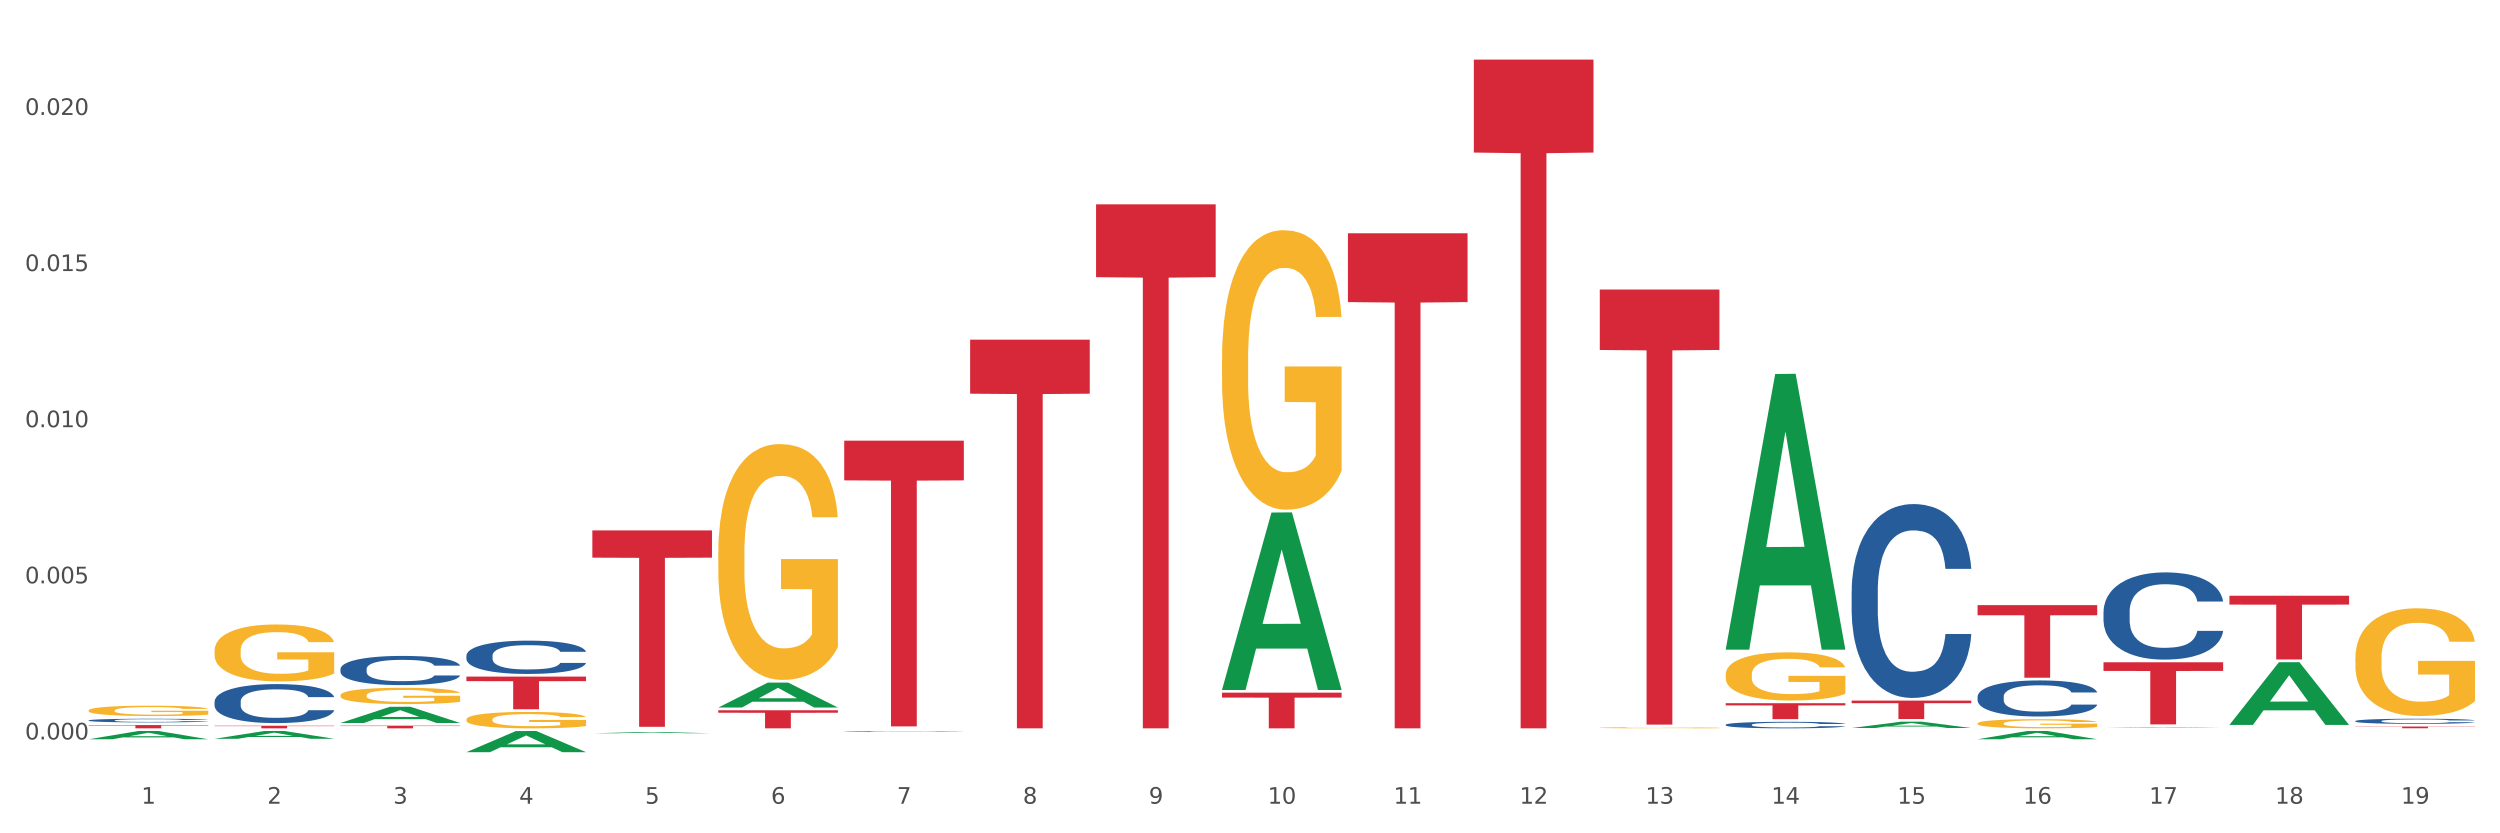 <?xml version="1.0" encoding="utf-8" standalone="no"?>
<!DOCTYPE svg PUBLIC "-//W3C//DTD SVG 1.1//EN"
  "http://www.w3.org/Graphics/SVG/1.1/DTD/svg11.dtd">
<svg xmlns:xlink="http://www.w3.org/1999/xlink" width="1080pt" height="360pt" viewBox="0 0 1080 360" xmlns="http://www.w3.org/2000/svg" version="1.1">
 <rect x="0" y="0" width="1080" height="360" fill="#333333" stroke="none"/>
 <defs>
  <style type="text/css">*{stroke-linejoin: round; stroke-linecap: butt}</style>
 </defs>
 <g id="figure_1">
  <g id="patch_1">
   <path d="M 0 360 
L 1080 360 
L 1080 0 
L 0 0 
z
" style="fill: #ffffff; stroke: #ffffff; stroke-linejoin: miter"/>
  </g>
  <g id="axes_1">
   <g id="matplotlib.axis_1">
    <g id="xtick_1">
     <g id="text_1">
      <!-- 1 -->
      <g style="fill: #4d4d4d" transform="translate(61.07 347.204) scale(0.096 -0.096)">
       <defs>
        <path id="DejaVuSans-31" d="M 794 531 
L 1825 531 
L 1825 4091 
L 703 3866 
L 703 4441 
L 1819 4666 
L 2450 4666 
L 2450 531 
L 3481 531 
L 3481 0 
L 794 0 
L 794 531 
z
" transform="scale(0.016)"/>
       </defs>
       <use xlink:href="#DejaVuSans-31"/>
      </g>
     </g>
    </g>
    <g id="xtick_2">
     <g id="text_2">
      <!-- 2 -->
      <g style="fill: #4d4d4d" transform="translate(115.472 347.204) scale(0.096 -0.096)">
       <defs>
        <path id="DejaVuSans-32" d="M 1228 531 
L 3431 531 
L 3431 0 
L 469 0 
L 469 531 
Q 828 903 1448 1529 
Q 2069 2156 2228 2338 
Q 2531 2678 2651 2914 
Q 2772 3150 2772 3378 
Q 2772 3750 2511 3984 
Q 2250 4219 1831 4219 
Q 1534 4219 1204 4116 
Q 875 4013 500 3803 
L 500 4441 
Q 881 4594 1212 4672 
Q 1544 4750 1819 4750 
Q 2544 4750 2975 4387 
Q 3406 4025 3406 3419 
Q 3406 3131 3298 2873 
Q 3191 2616 2906 2266 
Q 2828 2175 2409 1742 
Q 1991 1309 1228 531 
z
" transform="scale(0.016)"/>
       </defs>
       <use xlink:href="#DejaVuSans-32"/>
      </g>
     </g>
    </g>
    <g id="xtick_3">
     <g id="text_3">
      <!-- 3 -->
      <g style="fill: #4d4d4d" transform="translate(169.874 347.204) scale(0.096 -0.096)">
       <defs>
        <path id="DejaVuSans-33" d="M 2597 2516 
Q 3050 2419 3304 2112 
Q 3559 1806 3559 1356 
Q 3559 666 3084 287 
Q 2609 -91 1734 -91 
Q 1441 -91 1130 -33 
Q 819 25 488 141 
L 488 750 
Q 750 597 1062 519 
Q 1375 441 1716 441 
Q 2309 441 2620 675 
Q 2931 909 2931 1356 
Q 2931 1769 2642 2001 
Q 2353 2234 1838 2234 
L 1294 2234 
L 1294 2753 
L 1863 2753 
Q 2328 2753 2575 2939 
Q 2822 3125 2822 3475 
Q 2822 3834 2567 4026 
Q 2313 4219 1838 4219 
Q 1578 4219 1281 4162 
Q 984 4106 628 3988 
L 628 4550 
Q 988 4650 1302 4700 
Q 1616 4750 1894 4750 
Q 2613 4750 3031 4423 
Q 3450 4097 3450 3541 
Q 3450 3153 3228 2886 
Q 3006 2619 2597 2516 
z
" transform="scale(0.016)"/>
       </defs>
       <use xlink:href="#DejaVuSans-33"/>
      </g>
     </g>
    </g>
    <g id="xtick_4">
     <g id="text_4">
      <!-- 4 -->
      <g style="fill: #4d4d4d" transform="translate(224.276 347.204) scale(0.096 -0.096)">
       <defs>
        <path id="DejaVuSans-34" d="M 2419 4116 
L 825 1625 
L 2419 1625 
L 2419 4116 
z
M 2253 4666 
L 3047 4666 
L 3047 1625 
L 3713 1625 
L 3713 1100 
L 3047 1100 
L 3047 0 
L 2419 0 
L 2419 1100 
L 313 1100 
L 313 1709 
L 2253 4666 
z
" transform="scale(0.016)"/>
       </defs>
       <use xlink:href="#DejaVuSans-34"/>
      </g>
     </g>
    </g>
    <g id="xtick_5">
     <g id="text_5">
      <!-- 5 -->
      <g style="fill: #4d4d4d" transform="translate(278.678 347.204) scale(0.096 -0.096)">
       <defs>
        <path id="DejaVuSans-35" d="M 691 4666 
L 3169 4666 
L 3169 4134 
L 1269 4134 
L 1269 2991 
Q 1406 3038 1543 3061 
Q 1681 3084 1819 3084 
Q 2600 3084 3056 2656 
Q 3513 2228 3513 1497 
Q 3513 744 3044 326 
Q 2575 -91 1722 -91 
Q 1428 -91 1123 -41 
Q 819 9 494 109 
L 494 744 
Q 775 591 1075 516 
Q 1375 441 1709 441 
Q 2250 441 2565 725 
Q 2881 1009 2881 1497 
Q 2881 1984 2565 2268 
Q 2250 2553 1709 2553 
Q 1456 2553 1204 2497 
Q 953 2441 691 2322 
L 691 4666 
z
" transform="scale(0.016)"/>
       </defs>
       <use xlink:href="#DejaVuSans-35"/>
      </g>
     </g>
    </g>
    <g id="xtick_6">
     <g id="text_6">
      <!-- 6 -->
      <g style="fill: #4d4d4d" transform="translate(333.08 347.204) scale(0.096 -0.096)">
       <defs>
        <path id="DejaVuSans-36" d="M 2113 2584 
Q 1688 2584 1439 2293 
Q 1191 2003 1191 1497 
Q 1191 994 1439 701 
Q 1688 409 2113 409 
Q 2538 409 2786 701 
Q 3034 994 3034 1497 
Q 3034 2003 2786 2293 
Q 2538 2584 2113 2584 
z
M 3366 4563 
L 3366 3988 
Q 3128 4100 2886 4159 
Q 2644 4219 2406 4219 
Q 1781 4219 1451 3797 
Q 1122 3375 1075 2522 
Q 1259 2794 1537 2939 
Q 1816 3084 2150 3084 
Q 2853 3084 3261 2657 
Q 3669 2231 3669 1497 
Q 3669 778 3244 343 
Q 2819 -91 2113 -91 
Q 1303 -91 875 529 
Q 447 1150 447 2328 
Q 447 3434 972 4092 
Q 1497 4750 2381 4750 
Q 2619 4750 2861 4703 
Q 3103 4656 3366 4563 
z
" transform="scale(0.016)"/>
       </defs>
       <use xlink:href="#DejaVuSans-36"/>
      </g>
     </g>
    </g>
    <g id="xtick_7">
     <g id="text_7">
      <!-- 7 -->
      <g style="fill: #4d4d4d" transform="translate(387.482 347.204) scale(0.096 -0.096)">
       <defs>
        <path id="DejaVuSans-37" d="M 525 4666 
L 3525 4666 
L 3525 4397 
L 1831 0 
L 1172 0 
L 2766 4134 
L 525 4134 
L 525 4666 
z
" transform="scale(0.016)"/>
       </defs>
       <use xlink:href="#DejaVuSans-37"/>
      </g>
     </g>
    </g>
    <g id="xtick_8">
     <g id="text_8">
      <!-- 8 -->
      <g style="fill: #4d4d4d" transform="translate(441.884 347.204) scale(0.096 -0.096)">
       <defs>
        <path id="DejaVuSans-38" d="M 2034 2216 
Q 1584 2216 1326 1975 
Q 1069 1734 1069 1313 
Q 1069 891 1326 650 
Q 1584 409 2034 409 
Q 2484 409 2743 651 
Q 3003 894 3003 1313 
Q 3003 1734 2745 1975 
Q 2488 2216 2034 2216 
z
M 1403 2484 
Q 997 2584 770 2862 
Q 544 3141 544 3541 
Q 544 4100 942 4425 
Q 1341 4750 2034 4750 
Q 2731 4750 3128 4425 
Q 3525 4100 3525 3541 
Q 3525 3141 3298 2862 
Q 3072 2584 2669 2484 
Q 3125 2378 3379 2068 
Q 3634 1759 3634 1313 
Q 3634 634 3220 271 
Q 2806 -91 2034 -91 
Q 1263 -91 848 271 
Q 434 634 434 1313 
Q 434 1759 690 2068 
Q 947 2378 1403 2484 
z
M 1172 3481 
Q 1172 3119 1398 2916 
Q 1625 2713 2034 2713 
Q 2441 2713 2670 2916 
Q 2900 3119 2900 3481 
Q 2900 3844 2670 4047 
Q 2441 4250 2034 4250 
Q 1625 4250 1398 4047 
Q 1172 3844 1172 3481 
z
" transform="scale(0.016)"/>
       </defs>
       <use xlink:href="#DejaVuSans-38"/>
      </g>
     </g>
    </g>
    <g id="xtick_9">
     <g id="text_9">
      <!-- 9 -->
      <g style="fill: #4d4d4d" transform="translate(496.286 347.204) scale(0.096 -0.096)">
       <defs>
        <path id="DejaVuSans-39" d="M 703 97 
L 703 672 
Q 941 559 1184 500 
Q 1428 441 1663 441 
Q 2288 441 2617 861 
Q 2947 1281 2994 2138 
Q 2813 1869 2534 1725 
Q 2256 1581 1919 1581 
Q 1219 1581 811 2004 
Q 403 2428 403 3163 
Q 403 3881 828 4315 
Q 1253 4750 1959 4750 
Q 2769 4750 3195 4129 
Q 3622 3509 3622 2328 
Q 3622 1225 3098 567 
Q 2575 -91 1691 -91 
Q 1453 -91 1209 -44 
Q 966 3 703 97 
z
M 1959 2075 
Q 2384 2075 2632 2365 
Q 2881 2656 2881 3163 
Q 2881 3666 2632 3958 
Q 2384 4250 1959 4250 
Q 1534 4250 1286 3958 
Q 1038 3666 1038 3163 
Q 1038 2656 1286 2365 
Q 1534 2075 1959 2075 
z
" transform="scale(0.016)"/>
       </defs>
       <use xlink:href="#DejaVuSans-39"/>
      </g>
     </g>
    </g>
    <g id="xtick_10">
     <g id="text_10">
      <!-- 10 -->
      <g style="fill: #4d4d4d" transform="translate(547.634 347.204) scale(0.096 -0.096)">
       <defs>
        <path id="DejaVuSans-30" d="M 2034 4250 
Q 1547 4250 1301 3770 
Q 1056 3291 1056 2328 
Q 1056 1369 1301 889 
Q 1547 409 2034 409 
Q 2525 409 2770 889 
Q 3016 1369 3016 2328 
Q 3016 3291 2770 3770 
Q 2525 4250 2034 4250 
z
M 2034 4750 
Q 2819 4750 3233 4129 
Q 3647 3509 3647 2328 
Q 3647 1150 3233 529 
Q 2819 -91 2034 -91 
Q 1250 -91 836 529 
Q 422 1150 422 2328 
Q 422 3509 836 4129 
Q 1250 4750 2034 4750 
z
" transform="scale(0.016)"/>
       </defs>
       <use xlink:href="#DejaVuSans-31"/>
       <use xlink:href="#DejaVuSans-30" transform="translate(63.623 0)"/>
      </g>
     </g>
    </g>
    <g id="xtick_11">
     <g id="text_11">
      <!-- 11 -->
      <g style="fill: #4d4d4d" transform="translate(602.035 347.204) scale(0.096 -0.096)">
       <use xlink:href="#DejaVuSans-31"/>
       <use xlink:href="#DejaVuSans-31" transform="translate(63.623 0)"/>
      </g>
     </g>
    </g>
    <g id="xtick_12">
     <g id="text_12">
      <!-- 12 -->
      <g style="fill: #4d4d4d" transform="translate(656.437 347.204) scale(0.096 -0.096)">
       <use xlink:href="#DejaVuSans-31"/>
       <use xlink:href="#DejaVuSans-32" transform="translate(63.623 0)"/>
      </g>
     </g>
    </g>
    <g id="xtick_13">
     <g id="text_13">
      <!-- 13 -->
      <g style="fill: #4d4d4d" transform="translate(710.839 347.204) scale(0.096 -0.096)">
       <use xlink:href="#DejaVuSans-31"/>
       <use xlink:href="#DejaVuSans-33" transform="translate(63.623 0)"/>
      </g>
     </g>
    </g>
    <g id="xtick_14">
     <g id="text_14">
      <!-- 14 -->
      <g style="fill: #4d4d4d" transform="translate(765.241 347.204) scale(0.096 -0.096)">
       <use xlink:href="#DejaVuSans-31"/>
       <use xlink:href="#DejaVuSans-34" transform="translate(63.623 0)"/>
      </g>
     </g>
    </g>
    <g id="xtick_15">
     <g id="text_15">
      <!-- 15 -->
      <g style="fill: #4d4d4d" transform="translate(819.643 347.204) scale(0.096 -0.096)">
       <use xlink:href="#DejaVuSans-31"/>
       <use xlink:href="#DejaVuSans-35" transform="translate(63.623 0)"/>
      </g>
     </g>
    </g>
    <g id="xtick_16">
     <g id="text_16">
      <!-- 16 -->
      <g style="fill: #4d4d4d" transform="translate(874.045 347.204) scale(0.096 -0.096)">
       <use xlink:href="#DejaVuSans-31"/>
       <use xlink:href="#DejaVuSans-36" transform="translate(63.623 0)"/>
      </g>
     </g>
    </g>
    <g id="xtick_17">
     <g id="text_17">
      <!-- 17 -->
      <g style="fill: #4d4d4d" transform="translate(928.447 347.204) scale(0.096 -0.096)">
       <use xlink:href="#DejaVuSans-31"/>
       <use xlink:href="#DejaVuSans-37" transform="translate(63.623 0)"/>
      </g>
     </g>
    </g>
    <g id="xtick_18">
     <g id="text_18">
      <!-- 18 -->
      <g style="fill: #4d4d4d" transform="translate(982.849 347.204) scale(0.096 -0.096)">
       <use xlink:href="#DejaVuSans-31"/>
       <use xlink:href="#DejaVuSans-38" transform="translate(63.623 0)"/>
      </g>
     </g>
    </g>
    <g id="xtick_19">
     <g id="text_19">
      <!-- 19 -->
      <g style="fill: #4d4d4d" transform="translate(1037.251 347.204) scale(0.096 -0.096)">
       <use xlink:href="#DejaVuSans-31"/>
       <use xlink:href="#DejaVuSans-39" transform="translate(63.623 0)"/>
      </g>
     </g>
    </g>
    <g id="xtick_20"/>
    <g id="xtick_21"/>
    <g id="xtick_22"/>
    <g id="xtick_23"/>
    <g id="xtick_24"/>
    <g id="xtick_25"/>
    <g id="xtick_26"/>
    <g id="xtick_27"/>
    <g id="xtick_28"/>
    <g id="xtick_29"/>
    <g id="xtick_30"/>
    <g id="xtick_31"/>
    <g id="xtick_32"/>
    <g id="xtick_33"/>
    <g id="xtick_34"/>
    <g id="xtick_35"/>
    <g id="xtick_36"/>
    <g id="xtick_37"/>
   </g>
   <g id="matplotlib.axis_2">
    <g id="ytick_1">
     <g id="text_20">
      <!-- 0.000 -->
      <g style="fill: #4d4d4d" transform="translate(10.8 319.449) scale(0.096 -0.096)">
       <defs>
        <path id="DejaVuSans-2e" d="M 684 794 
L 1344 794 
L 1344 0 
L 684 0 
L 684 794 
z
" transform="scale(0.016)"/>
       </defs>
       <use xlink:href="#DejaVuSans-30"/>
       <use xlink:href="#DejaVuSans-2e" transform="translate(63.623 0)"/>
       <use xlink:href="#DejaVuSans-30" transform="translate(95.41 0)"/>
       <use xlink:href="#DejaVuSans-30" transform="translate(159.033 0)"/>
       <use xlink:href="#DejaVuSans-30" transform="translate(222.656 0)"/>
      </g>
     </g>
    </g>
    <g id="ytick_2">
     <g id="text_21">
      <!-- 0.005 -->
      <g style="fill: #4d4d4d" transform="translate(10.8 252) scale(0.096 -0.096)">
       <use xlink:href="#DejaVuSans-30"/>
       <use xlink:href="#DejaVuSans-2e" transform="translate(63.623 0)"/>
       <use xlink:href="#DejaVuSans-30" transform="translate(95.41 0)"/>
       <use xlink:href="#DejaVuSans-30" transform="translate(159.033 0)"/>
       <use xlink:href="#DejaVuSans-35" transform="translate(222.656 0)"/>
      </g>
     </g>
    </g>
    <g id="ytick_3">
     <g id="text_22">
      <!-- 0.010 -->
      <g style="fill: #4d4d4d" transform="translate(10.8 184.551) scale(0.096 -0.096)">
       <use xlink:href="#DejaVuSans-30"/>
       <use xlink:href="#DejaVuSans-2e" transform="translate(63.623 0)"/>
       <use xlink:href="#DejaVuSans-30" transform="translate(95.41 0)"/>
       <use xlink:href="#DejaVuSans-31" transform="translate(159.033 0)"/>
       <use xlink:href="#DejaVuSans-30" transform="translate(222.656 0)"/>
      </g>
     </g>
    </g>
    <g id="ytick_4">
     <g id="text_23">
      <!-- 0.015 -->
      <g style="fill: #4d4d4d" transform="translate(10.8 117.102) scale(0.096 -0.096)">
       <use xlink:href="#DejaVuSans-30"/>
       <use xlink:href="#DejaVuSans-2e" transform="translate(63.623 0)"/>
       <use xlink:href="#DejaVuSans-30" transform="translate(95.41 0)"/>
       <use xlink:href="#DejaVuSans-31" transform="translate(159.033 0)"/>
       <use xlink:href="#DejaVuSans-35" transform="translate(222.656 0)"/>
      </g>
     </g>
    </g>
    <g id="ytick_5">
     <g id="text_24">
      <!-- 0.020 -->
      <g style="fill: #4d4d4d" transform="translate(10.8 49.653) scale(0.096 -0.096)">
       <use xlink:href="#DejaVuSans-30"/>
       <use xlink:href="#DejaVuSans-2e" transform="translate(63.623 0)"/>
       <use xlink:href="#DejaVuSans-30" transform="translate(95.41 0)"/>
       <use xlink:href="#DejaVuSans-32" transform="translate(159.033 0)"/>
       <use xlink:href="#DejaVuSans-30" transform="translate(222.656 0)"/>
      </g>
     </g>
    </g>
    <g id="ytick_6"/>
    <g id="ytick_7"/>
    <g id="ytick_8"/>
    <g id="ytick_9"/>
   </g>
   <g id="PolyCollection_1">
    <path d="M 38.283 319.368 
L 38.336 319.365 
L 59.648 315.805 
L 68.493 315.802 
L 89.965 319.375 
L 79.735 319.375 
L 75.1 318.543 
L 53.095 318.543 
L 52.935 318.556 
L 48.46 319.375 
L 38.283 319.375 
L 38.283 319.368 
L 55.865 318.046 
L 72.329 318.043 
L 64.177 316.563 
L 64.071 316.557 
L 63.964 316.567 
L 55.812 318.043 
L 55.865 318.046 
L 38.283 319.368 
z
" clip-path="url(#pa9723f7b95)" style="fill: #109648"/>
    <path d="M 636.704 25.759 
L 688.386 25.759 
L 688.386 65.905 
L 668.057 66.176 
L 668.057 314.641 
L 656.912 314.641 
L 656.912 66.176 
L 636.704 65.905 
L 636.704 26.031 
L 636.704 25.759 
z
" clip-path="url(#pa9723f7b95)" style="fill: #d62839"/>
    <path d="M 691.106 125.069 
L 742.788 125.069 
L 742.788 151.188 
L 722.458 151.364 
L 722.458 313.019 
L 711.314 313.019 
L 711.314 151.364 
L 691.106 151.188 
L 691.106 125.246 
L 691.106 125.069 
z
" clip-path="url(#pa9723f7b95)" style="fill: #d62839"/>
    <path d="M 745.508 303.787 
L 797.19 303.787 
L 797.19 304.742 
L 776.86 304.749 
L 776.86 310.659 
L 765.716 310.659 
L 765.716 304.749 
L 745.508 304.742 
L 745.508 303.794 
L 745.508 303.787 
z
" clip-path="url(#pa9723f7b95)" style="fill: #d62839"/>
    <path d="M 799.91 302.674 
L 851.592 302.674 
L 851.592 303.775 
L 831.262 303.782 
L 831.262 310.596 
L 820.118 310.596 
L 820.118 303.782 
L 799.91 303.775 
L 799.91 302.681 
L 799.91 302.674 
z
" clip-path="url(#pa9723f7b95)" style="fill: #d62839"/>
    <path d="M 854.312 261.425 
L 905.994 261.425 
L 905.994 265.783 
L 885.664 265.812 
L 885.664 292.783 
L 874.52 292.783 
L 874.52 265.812 
L 854.312 265.783 
L 854.312 261.454 
L 854.312 261.425 
z
" clip-path="url(#pa9723f7b95)" style="fill: #d62839"/>
    <path d="M 908.714 286.113 
L 960.396 286.113 
L 960.396 289.84 
L 940.066 289.865 
L 940.066 312.936 
L 928.922 312.936 
L 928.922 289.865 
L 908.714 289.84 
L 908.714 286.138 
L 908.714 286.113 
z
" clip-path="url(#pa9723f7b95)" style="fill: #d62839"/>
    <path d="M 963.116 257.371 
L 1014.798 257.371 
L 1014.798 261.195 
L 994.468 261.221 
L 994.468 284.894 
L 983.324 284.894 
L 983.324 261.221 
L 963.116 261.195 
L 963.116 257.396 
L 963.116 257.371 
z
" clip-path="url(#pa9723f7b95)" style="fill: #d62839"/>
    <path d="M 582.303 100.785 
L 633.984 100.785 
L 633.984 130.504 
L 613.655 130.705 
L 613.655 314.641 
L 602.51 314.641 
L 602.51 130.705 
L 582.303 130.504 
L 582.303 100.985 
L 582.303 100.785 
z
" clip-path="url(#pa9723f7b95)" style="fill: #d62839"/>
    <path d="M 1017.518 313.866 
L 1069.2 313.866 
L 1069.2 313.969 
L 1048.87 313.97 
L 1048.87 314.606 
L 1037.726 314.606 
L 1037.726 313.97 
L 1017.518 313.969 
L 1017.518 313.867 
L 1017.518 313.866 
z
" clip-path="url(#pa9723f7b95)" style="fill: #d62839"/>
    <path d="M 908.714 264.205 
L 908.775 264.17 
L 908.775 263.207 
L 908.959 261.899 
L 909.631 259.491 
L 910.486 257.667 
L 911.952 255.534 
L 912.746 254.639 
L 913.785 253.642 
L 915.923 252.024 
L 918.366 250.648 
L 920.077 249.891 
L 921.36 249.409 
L 924.231 248.549 
L 925.88 248.171 
L 927.591 247.861 
L 929.057 247.655 
L 931.501 247.414 
L 933.456 247.311 
L 935.716 247.276 
L 937.61 247.311 
L 940.114 247.448 
L 943.78 247.861 
L 945.185 248.102 
L 947.079 248.515 
L 949.033 249.065 
L 950.622 249.616 
L 952.454 250.407 
L 954.348 251.439 
L 956.181 252.747 
L 957.464 253.951 
L 958.502 255.224 
L 959.419 256.773 
L 960.091 258.459 
L 960.396 259.869 
L 949.217 259.869 
L 948.911 258.596 
L 948.3 257.22 
L 947.689 256.291 
L 947.017 255.534 
L 945.979 254.674 
L 945.063 254.123 
L 943.535 253.469 
L 942.13 253.057 
L 940.97 252.816 
L 939.565 252.609 
L 936.571 252.403 
L 934.433 252.403 
L 933.089 252.472 
L 931.44 252.644 
L 930.035 252.885 
L 928.385 253.297 
L 927.102 253.745 
L 925.819 254.33 
L 925.086 254.743 
L 923.987 255.5 
L 923.254 256.119 
L 922.276 257.186 
L 921.726 257.942 
L 920.749 259.904 
L 920.321 261.349 
L 920.138 262.347 
L 920.016 263.448 
L 920.016 268.815 
L 920.382 271.224 
L 920.688 272.256 
L 921.177 273.426 
L 922.093 274.94 
L 923.437 276.419 
L 924.842 277.486 
L 926.003 278.14 
L 927.102 278.622 
L 928.202 279 
L 929.546 279.344 
L 930.645 279.551 
L 932.295 279.757 
L 934.25 279.86 
L 935.777 279.86 
L 938.893 279.688 
L 940.298 279.516 
L 941.642 279.275 
L 943.108 278.897 
L 944.268 278.484 
L 944.94 278.174 
L 946.04 277.52 
L 946.895 276.832 
L 947.628 276.041 
L 948.117 275.353 
L 948.667 274.321 
L 949.095 273.151 
L 949.217 272.531 
L 960.396 272.531 
L 960.152 273.77 
L 959.724 274.974 
L 958.869 276.591 
L 958.197 277.52 
L 957.158 278.656 
L 956.059 279.619 
L 954.531 280.686 
L 953.126 281.477 
L 951.66 282.166 
L 950.072 282.785 
L 947.201 283.645 
L 946.162 283.886 
L 943.963 284.299 
L 942.252 284.54 
L 939.748 284.781 
L 937.182 284.918 
L 934.494 284.953 
L 932.112 284.884 
L 929.485 284.677 
L 927.835 284.471 
L 926.003 284.161 
L 923.864 283.679 
L 921.849 283.095 
L 919.955 282.406 
L 918.183 281.615 
L 916.534 280.72 
L 914.396 279.241 
L 912.807 277.796 
L 911.647 276.454 
L 910.852 275.318 
L 910.058 273.873 
L 909.631 272.875 
L 908.959 270.467 
L 908.714 268.23 
L 908.714 264.205 
z
" clip-path="url(#pa9723f7b95)" style="fill: #255c99"/>
    <path d="M 854.312 300.945 
L 854.373 300.93 
L 854.373 300.532 
L 854.557 299.991 
L 855.229 298.995 
L 856.084 298.241 
L 857.55 297.359 
L 858.344 296.989 
L 859.383 296.576 
L 861.521 295.907 
L 863.964 295.338 
L 865.675 295.025 
L 866.958 294.826 
L 869.829 294.47 
L 871.478 294.313 
L 873.189 294.185 
L 874.655 294.1 
L 877.099 294 
L 879.054 293.958 
L 881.314 293.943 
L 883.208 293.958 
L 885.712 294.015 
L 889.378 294.185 
L 890.783 294.285 
L 892.677 294.456 
L 894.631 294.683 
L 896.22 294.911 
L 898.052 295.238 
L 899.946 295.665 
L 901.779 296.206 
L 903.062 296.704 
L 904.1 297.231 
L 905.017 297.871 
L 905.689 298.568 
L 905.994 299.152 
L 894.815 299.152 
L 894.509 298.625 
L 893.898 298.056 
L 893.287 297.672 
L 892.616 297.359 
L 891.577 297.003 
L 890.661 296.775 
L 889.133 296.505 
L 887.728 296.334 
L 886.568 296.234 
L 885.163 296.149 
L 882.169 296.064 
L 880.031 296.064 
L 878.687 296.092 
L 877.038 296.163 
L 875.633 296.263 
L 873.983 296.434 
L 872.7 296.619 
L 871.417 296.861 
L 870.684 297.031 
L 869.585 297.344 
L 868.852 297.601 
L 867.874 298.042 
L 867.324 298.355 
L 866.347 299.166 
L 865.919 299.764 
L 865.736 300.176 
L 865.614 300.632 
L 865.614 302.852 
L 865.98 303.848 
L 866.286 304.275 
L 866.775 304.758 
L 867.691 305.385 
L 869.035 305.996 
L 870.44 306.438 
L 871.601 306.708 
L 872.7 306.907 
L 873.8 307.064 
L 875.144 307.206 
L 876.243 307.291 
L 877.893 307.377 
L 879.848 307.42 
L 881.375 307.42 
L 884.491 307.348 
L 885.896 307.277 
L 887.24 307.178 
L 888.706 307.021 
L 889.866 306.85 
L 890.538 306.722 
L 891.638 306.452 
L 892.493 306.167 
L 893.226 305.84 
L 893.715 305.555 
L 894.265 305.128 
L 894.693 304.645 
L 894.815 304.388 
L 905.994 304.388 
L 905.75 304.901 
L 905.322 305.399 
L 904.467 306.068 
L 903.795 306.452 
L 902.756 306.921 
L 901.657 307.32 
L 900.13 307.761 
L 898.724 308.088 
L 897.258 308.373 
L 895.67 308.629 
L 892.799 308.985 
L 891.76 309.084 
L 889.561 309.255 
L 887.851 309.355 
L 885.346 309.454 
L 882.78 309.511 
L 880.092 309.526 
L 877.71 309.497 
L 875.083 309.412 
L 873.433 309.326 
L 871.601 309.198 
L 869.463 308.999 
L 867.447 308.757 
L 865.553 308.473 
L 863.781 308.145 
L 862.132 307.775 
L 859.994 307.163 
L 858.405 306.566 
L 857.245 306.011 
L 856.45 305.541 
L 855.656 304.943 
L 855.229 304.531 
L 854.557 303.535 
L 854.312 302.61 
L 854.312 300.945 
z
" clip-path="url(#pa9723f7b95)" style="fill: #255c99"/>
    <path d="M 799.91 255.389 
L 799.971 255.313 
L 799.971 253.171 
L 800.155 250.264 
L 800.827 244.91 
L 801.682 240.856 
L 803.148 236.114 
L 803.942 234.125 
L 804.981 231.907 
L 807.119 228.311 
L 809.563 225.252 
L 811.273 223.569 
L 812.556 222.498 
L 815.427 220.586 
L 817.077 219.744 
L 818.787 219.056 
L 820.253 218.597 
L 822.697 218.062 
L 824.652 217.832 
L 826.912 217.756 
L 828.806 217.832 
L 831.31 218.138 
L 834.976 219.056 
L 836.381 219.591 
L 838.275 220.509 
L 840.23 221.733 
L 841.818 222.957 
L 843.651 224.716 
L 845.544 227.011 
L 847.377 229.918 
L 848.66 232.595 
L 849.698 235.425 
L 850.615 238.867 
L 851.287 242.615 
L 851.592 245.751 
L 840.413 245.751 
L 840.107 242.921 
L 839.496 239.862 
L 838.886 237.796 
L 838.214 236.114 
L 837.175 234.201 
L 836.259 232.977 
L 834.731 231.524 
L 833.326 230.606 
L 832.166 230.071 
L 830.761 229.612 
L 827.767 229.153 
L 825.629 229.153 
L 824.285 229.306 
L 822.636 229.688 
L 821.231 230.224 
L 819.581 231.142 
L 818.298 232.136 
L 817.015 233.436 
L 816.282 234.354 
L 815.183 236.037 
L 814.45 237.414 
L 813.472 239.785 
L 812.922 241.468 
L 811.945 245.828 
L 811.517 249.041 
L 811.334 251.259 
L 811.212 253.707 
L 811.212 265.639 
L 811.578 270.994 
L 811.884 273.288 
L 812.373 275.889 
L 813.289 279.255 
L 814.633 282.544 
L 816.038 284.915 
L 817.199 286.368 
L 818.298 287.439 
L 819.398 288.281 
L 820.742 289.046 
L 821.842 289.504 
L 823.491 289.963 
L 825.446 290.193 
L 826.973 290.193 
L 830.089 289.81 
L 831.494 289.428 
L 832.838 288.893 
L 834.304 288.051 
L 835.465 287.133 
L 836.137 286.445 
L 837.236 284.991 
L 838.091 283.462 
L 838.824 281.702 
L 839.313 280.173 
L 839.863 277.878 
L 840.291 275.277 
L 840.413 273.9 
L 851.592 273.9 
L 851.348 276.654 
L 850.92 279.331 
L 850.065 282.926 
L 849.393 284.991 
L 848.354 287.516 
L 847.255 289.657 
L 845.728 292.029 
L 844.323 293.788 
L 842.856 295.318 
L 841.268 296.695 
L 838.397 298.607 
L 837.358 299.142 
L 835.159 300.06 
L 833.449 300.596 
L 830.944 301.131 
L 828.378 301.437 
L 825.69 301.514 
L 823.308 301.361 
L 820.681 300.902 
L 819.031 300.443 
L 817.199 299.754 
L 815.061 298.683 
L 813.045 297.383 
L 811.151 295.853 
L 809.379 294.094 
L 807.73 292.105 
L 805.592 288.816 
L 804.003 285.603 
L 802.843 282.62 
L 802.048 280.096 
L 801.254 276.883 
L 800.827 274.665 
L 800.155 269.311 
L 799.91 264.339 
L 799.91 255.389 
z
" clip-path="url(#pa9723f7b95)" style="fill: #255c99"/>
    <path d="M 745.508 313.087 
L 745.569 313.085 
L 745.569 313.013 
L 745.753 312.915 
L 746.425 312.734 
L 747.28 312.598 
L 748.746 312.438 
L 749.54 312.371 
L 750.579 312.296 
L 752.717 312.175 
L 755.161 312.072 
L 756.871 312.015 
L 758.154 311.979 
L 761.025 311.915 
L 762.675 311.886 
L 764.385 311.863 
L 765.851 311.848 
L 768.295 311.83 
L 770.25 311.822 
L 772.51 311.819 
L 774.404 311.822 
L 776.908 311.832 
L 780.574 311.863 
L 781.979 311.881 
L 783.873 311.912 
L 785.828 311.953 
L 787.416 311.995 
L 789.249 312.054 
L 791.142 312.131 
L 792.975 312.229 
L 794.258 312.319 
L 795.296 312.415 
L 796.213 312.531 
L 796.885 312.657 
L 797.19 312.763 
L 786.011 312.763 
L 785.705 312.667 
L 785.094 312.564 
L 784.484 312.495 
L 783.812 312.438 
L 782.773 312.374 
L 781.857 312.332 
L 780.329 312.283 
L 778.924 312.252 
L 777.764 312.234 
L 776.359 312.219 
L 773.365 312.203 
L 771.227 312.203 
L 769.883 312.209 
L 768.234 312.221 
L 766.829 312.24 
L 765.179 312.27 
L 763.896 312.304 
L 762.613 312.348 
L 761.88 312.379 
L 760.781 312.435 
L 760.048 312.482 
L 759.07 312.562 
L 758.52 312.618 
L 757.543 312.765 
L 757.115 312.874 
L 756.932 312.948 
L 756.81 313.031 
L 756.81 313.433 
L 757.177 313.613 
L 757.482 313.69 
L 757.971 313.778 
L 758.887 313.891 
L 760.231 314.002 
L 761.636 314.082 
L 762.797 314.131 
L 763.896 314.167 
L 764.996 314.196 
L 766.34 314.221 
L 767.44 314.237 
L 769.089 314.252 
L 771.044 314.26 
L 772.571 314.26 
L 775.687 314.247 
L 777.092 314.234 
L 778.436 314.216 
L 779.902 314.188 
L 781.063 314.157 
L 781.735 314.134 
L 782.834 314.085 
L 783.689 314.033 
L 784.422 313.974 
L 784.911 313.922 
L 785.461 313.845 
L 785.889 313.757 
L 786.011 313.711 
L 797.19 313.711 
L 796.946 313.804 
L 796.518 313.894 
L 795.663 314.015 
L 794.991 314.085 
L 793.952 314.17 
L 792.853 314.242 
L 791.326 314.322 
L 789.921 314.381 
L 788.454 314.433 
L 786.866 314.479 
L 783.995 314.544 
L 782.956 314.562 
L 780.757 314.592 
L 779.047 314.611 
L 776.542 314.629 
L 773.976 314.639 
L 771.288 314.641 
L 768.906 314.636 
L 766.279 314.621 
L 764.629 314.605 
L 762.797 314.582 
L 760.659 314.546 
L 758.643 314.502 
L 756.749 314.451 
L 754.977 314.391 
L 753.328 314.324 
L 751.19 314.214 
L 749.601 314.105 
L 748.441 314.005 
L 747.647 313.92 
L 746.852 313.812 
L 746.425 313.737 
L 745.753 313.556 
L 745.508 313.389 
L 745.508 313.087 
z
" clip-path="url(#pa9723f7b95)" style="fill: #255c99"/>
    <path d="M 364.695 315.944 
L 364.756 315.944 
L 364.756 315.936 
L 364.939 315.925 
L 365.611 315.905 
L 366.466 315.889 
L 367.932 315.871 
L 368.727 315.864 
L 369.765 315.855 
L 371.903 315.842 
L 374.347 315.83 
L 376.057 315.824 
L 377.34 315.82 
L 380.211 315.812 
L 381.861 315.809 
L 383.571 315.807 
L 385.038 315.805 
L 387.481 315.803 
L 389.436 315.802 
L 391.696 315.802 
L 393.59 315.802 
L 396.095 315.803 
L 399.76 315.807 
L 401.165 315.809 
L 403.059 315.812 
L 405.014 315.817 
L 406.602 315.821 
L 408.435 315.828 
L 410.329 315.837 
L 412.161 315.848 
L 413.444 315.858 
L 414.483 315.869 
L 415.399 315.882 
L 416.071 315.896 
L 416.377 315.908 
L 405.197 315.908 
L 404.892 315.897 
L 404.281 315.885 
L 403.67 315.878 
L 402.998 315.871 
L 401.959 315.864 
L 401.043 315.859 
L 399.516 315.854 
L 398.111 315.85 
L 396.95 315.848 
L 395.545 315.847 
L 392.552 315.845 
L 390.413 315.845 
L 389.069 315.845 
L 387.42 315.847 
L 386.015 315.849 
L 384.366 315.852 
L 383.083 315.856 
L 381.8 315.861 
L 381.067 315.865 
L 379.967 315.871 
L 379.234 315.876 
L 378.257 315.885 
L 377.707 315.891 
L 376.729 315.908 
L 376.302 315.92 
L 376.118 315.929 
L 375.996 315.938 
L 375.996 315.983 
L 376.363 316.003 
L 376.668 316.012 
L 377.157 316.022 
L 378.073 316.035 
L 379.417 316.047 
L 380.822 316.056 
L 381.983 316.062 
L 383.083 316.066 
L 384.182 316.069 
L 385.526 316.072 
L 386.626 316.074 
L 388.275 316.075 
L 390.23 316.076 
L 391.757 316.076 
L 394.873 316.075 
L 396.278 316.073 
L 397.622 316.071 
L 399.088 316.068 
L 400.249 316.065 
L 400.921 316.062 
L 402.02 316.056 
L 402.876 316.051 
L 403.609 316.044 
L 404.098 316.038 
L 404.647 316.03 
L 405.075 316.02 
L 405.197 316.014 
L 416.377 316.014 
L 416.132 316.025 
L 415.705 316.035 
L 414.849 316.049 
L 414.177 316.056 
L 413.139 316.066 
L 412.039 316.074 
L 410.512 316.083 
L 409.107 316.09 
L 407.641 316.096 
L 406.052 316.101 
L 403.181 316.108 
L 402.143 316.11 
L 399.943 316.114 
L 398.233 316.116 
L 395.728 316.118 
L 393.162 316.119 
L 390.475 316.119 
L 388.092 316.119 
L 385.465 316.117 
L 383.816 316.115 
L 381.983 316.112 
L 379.845 316.108 
L 377.829 316.103 
L 375.935 316.098 
L 374.164 316.091 
L 372.514 316.083 
L 370.376 316.071 
L 368.788 316.059 
L 367.627 316.047 
L 366.833 316.038 
L 366.039 316.026 
L 365.611 316.017 
L 364.939 315.997 
L 364.695 315.978 
L 364.695 315.944 
z
" clip-path="url(#pa9723f7b95)" style="fill: #255c99"/>
    <path d="M 38.283 306.93 
L 38.344 306.926 
L 38.344 306.779 
L 38.466 306.652 
L 39.076 306.346 
L 39.991 306.092 
L 40.663 305.957 
L 41.334 305.847 
L 42.127 305.737 
L 43.103 305.622 
L 44.873 305.455 
L 45.971 305.369 
L 47.314 305.279 
L 49.754 305.148 
L 51.524 305.075 
L 53.354 305.014 
L 56.344 304.94 
L 58.297 304.907 
L 60.371 304.883 
L 62.873 304.867 
L 64.765 304.863 
L 68.914 304.875 
L 72.453 304.912 
L 74.161 304.94 
L 76.358 304.989 
L 77.517 305.022 
L 79.409 305.087 
L 81.361 305.173 
L 82.704 305.247 
L 84.717 305.385 
L 86.243 305.524 
L 87.646 305.696 
L 88.378 305.814 
L 88.928 305.925 
L 89.416 306.051 
L 89.904 306.252 
L 78.921 306.252 
L 78.494 306.109 
L 77.822 305.974 
L 76.846 305.843 
L 75.992 305.761 
L 74.527 305.659 
L 73.185 305.594 
L 71.782 305.545 
L 70.073 305.504 
L 68.731 305.483 
L 66.839 305.467 
L 63.117 305.471 
L 60.615 305.504 
L 58.907 305.545 
L 57.809 305.582 
L 56.832 305.622 
L 55.734 305.68 
L 54.453 305.765 
L 53.537 305.843 
L 52.622 305.941 
L 51.89 306.039 
L 51.219 306.153 
L 50.67 306.276 
L 50.242 306.403 
L 49.876 306.558 
L 49.571 306.815 
L 49.571 307.375 
L 49.693 307.502 
L 49.998 307.669 
L 50.364 307.796 
L 50.975 307.947 
L 51.524 308.049 
L 52.561 308.196 
L 53.72 308.319 
L 54.636 308.396 
L 55.551 308.462 
L 57.137 308.552 
L 58.907 308.625 
L 60.432 308.67 
L 62.507 308.711 
L 63.91 308.727 
L 65.131 308.735 
L 68.121 308.735 
L 70.256 308.723 
L 72.636 308.695 
L 74.466 308.658 
L 75.992 308.613 
L 77.7 308.539 
L 78.799 308.47 
L 78.799 307.616 
L 65.375 307.612 
L 65.375 307.044 
L 89.965 307.044 
L 89.965 308.711 
L 88.928 308.797 
L 87.768 308.874 
L 86.548 308.944 
L 84.717 309.03 
L 82.521 309.111 
L 80.568 309.169 
L 78.494 309.218 
L 76.053 309.263 
L 72.88 309.303 
L 70.927 309.32 
L 68.487 309.332 
L 65.619 309.336 
L 63.117 309.328 
L 60.676 309.307 
L 58.114 309.271 
L 55.612 309.218 
L 53.72 309.164 
L 51.829 309.099 
L 49.815 309.013 
L 48.229 308.932 
L 47.009 308.858 
L 45.666 308.764 
L 44.202 308.642 
L 43.103 308.531 
L 42.127 308.417 
L 41.09 308.27 
L 40.358 308.143 
L 39.625 307.984 
L 39.198 307.865 
L 38.71 307.681 
L 38.344 307.424 
L 38.283 306.93 
z
" clip-path="url(#pa9723f7b95)" style="fill: #f7b32b"/>
    <path d="M 147.087 289.019 
L 147.148 289.008 
L 147.148 288.685 
L 147.331 288.248 
L 148.003 287.442 
L 148.859 286.832 
L 150.325 286.118 
L 151.119 285.819 
L 152.157 285.485 
L 154.295 284.943 
L 156.739 284.483 
L 158.45 284.23 
L 159.732 284.068 
L 162.604 283.781 
L 164.253 283.654 
L 165.964 283.55 
L 167.43 283.481 
L 169.873 283.401 
L 171.828 283.366 
L 174.089 283.355 
L 175.982 283.366 
L 178.487 283.412 
L 182.152 283.55 
L 183.557 283.631 
L 185.451 283.769 
L 187.406 283.953 
L 188.994 284.138 
L 190.827 284.402 
L 192.721 284.748 
L 194.554 285.185 
L 195.836 285.588 
L 196.875 286.014 
L 197.791 286.532 
L 198.463 287.097 
L 198.769 287.569 
L 187.589 287.569 
L 187.284 287.143 
L 186.673 286.682 
L 186.062 286.371 
L 185.39 286.118 
L 184.352 285.83 
L 183.435 285.646 
L 181.908 285.427 
L 180.503 285.289 
L 179.342 285.208 
L 177.937 285.139 
L 174.944 285.07 
L 172.806 285.07 
L 171.462 285.093 
L 169.812 285.151 
L 168.407 285.231 
L 166.758 285.369 
L 165.475 285.519 
L 164.192 285.715 
L 163.459 285.853 
L 162.359 286.106 
L 161.626 286.314 
L 160.649 286.671 
L 160.099 286.924 
L 159.122 287.58 
L 158.694 288.064 
L 158.511 288.398 
L 158.388 288.766 
L 158.388 290.562 
L 158.755 291.368 
L 159.06 291.713 
L 159.549 292.105 
L 160.466 292.612 
L 161.81 293.107 
L 163.215 293.464 
L 164.375 293.682 
L 165.475 293.844 
L 166.575 293.97 
L 167.918 294.085 
L 169.018 294.154 
L 170.668 294.223 
L 172.622 294.258 
L 174.15 294.258 
L 177.265 294.2 
L 178.67 294.143 
L 180.014 294.062 
L 181.48 293.936 
L 182.641 293.797 
L 183.313 293.694 
L 184.413 293.475 
L 185.268 293.245 
L 186.001 292.98 
L 186.49 292.75 
L 187.04 292.404 
L 187.467 292.013 
L 187.589 291.806 
L 198.769 291.806 
L 198.524 292.22 
L 198.097 292.623 
L 197.242 293.164 
L 196.57 293.475 
L 195.531 293.855 
L 194.431 294.177 
L 192.904 294.534 
L 191.499 294.799 
L 190.033 295.029 
L 188.445 295.237 
L 185.573 295.525 
L 184.535 295.605 
L 182.336 295.743 
L 180.625 295.824 
L 178.12 295.904 
L 175.555 295.951 
L 172.867 295.962 
L 170.484 295.939 
L 167.857 295.87 
L 166.208 295.801 
L 164.375 295.697 
L 162.237 295.536 
L 160.221 295.34 
L 158.327 295.11 
L 156.556 294.845 
L 154.906 294.546 
L 152.768 294.051 
L 151.18 293.567 
L 150.019 293.118 
L 149.225 292.738 
L 148.431 292.255 
L 148.003 291.921 
L 147.331 291.115 
L 147.087 290.366 
L 147.087 289.019 
z
" clip-path="url(#pa9723f7b95)" style="fill: #255c99"/>
    <path d="M 1017.518 311.487 
L 1017.579 311.485 
L 1017.579 311.428 
L 1017.763 311.351 
L 1018.434 311.21 
L 1019.29 311.103 
L 1020.756 310.977 
L 1021.55 310.925 
L 1022.589 310.866 
L 1024.727 310.771 
L 1027.17 310.69 
L 1028.881 310.646 
L 1030.164 310.618 
L 1033.035 310.567 
L 1034.684 310.545 
L 1036.395 310.527 
L 1037.861 310.514 
L 1040.305 310.5 
L 1042.259 310.494 
L 1044.52 310.492 
L 1046.414 310.494 
L 1048.918 310.502 
L 1052.584 310.527 
L 1053.989 310.541 
L 1055.882 310.565 
L 1057.837 310.597 
L 1059.426 310.63 
L 1061.258 310.676 
L 1063.152 310.737 
L 1064.985 310.814 
L 1066.268 310.884 
L 1067.306 310.959 
L 1068.223 311.05 
L 1068.895 311.149 
L 1069.2 311.232 
L 1058.021 311.232 
L 1057.715 311.157 
L 1057.104 311.076 
L 1056.493 311.022 
L 1055.821 310.977 
L 1054.783 310.927 
L 1053.866 310.895 
L 1052.339 310.856 
L 1050.934 310.832 
L 1049.773 310.818 
L 1048.368 310.806 
L 1045.375 310.793 
L 1043.237 310.793 
L 1041.893 310.797 
L 1040.244 310.808 
L 1038.838 310.822 
L 1037.189 310.846 
L 1035.906 310.872 
L 1034.623 310.907 
L 1033.89 310.931 
L 1032.791 310.975 
L 1032.057 311.012 
L 1031.08 311.074 
L 1030.53 311.119 
L 1029.553 311.234 
L 1029.125 311.319 
L 1028.942 311.378 
L 1028.82 311.442 
L 1028.82 311.758 
L 1029.186 311.899 
L 1029.492 311.96 
L 1029.98 312.029 
L 1030.897 312.118 
L 1032.241 312.205 
L 1033.646 312.267 
L 1034.807 312.306 
L 1035.906 312.334 
L 1037.006 312.356 
L 1038.35 312.376 
L 1039.449 312.388 
L 1041.099 312.401 
L 1043.054 312.407 
L 1044.581 312.407 
L 1047.696 312.397 
L 1049.102 312.386 
L 1050.445 312.372 
L 1051.912 312.35 
L 1053.072 312.326 
L 1053.744 312.308 
L 1054.844 312.269 
L 1055.699 312.229 
L 1056.432 312.182 
L 1056.921 312.142 
L 1057.471 312.081 
L 1057.898 312.012 
L 1058.021 311.976 
L 1069.2 311.976 
L 1068.956 312.049 
L 1068.528 312.12 
L 1067.673 312.215 
L 1067.001 312.269 
L 1065.962 312.336 
L 1064.863 312.393 
L 1063.335 312.455 
L 1061.93 312.502 
L 1060.464 312.542 
L 1058.876 312.579 
L 1056.005 312.629 
L 1054.966 312.643 
L 1052.767 312.667 
L 1051.056 312.682 
L 1048.552 312.696 
L 1045.986 312.704 
L 1043.298 312.706 
L 1040.915 312.702 
L 1038.289 312.69 
L 1036.639 312.678 
L 1034.807 312.659 
L 1032.668 312.631 
L 1030.652 312.597 
L 1028.759 312.556 
L 1026.987 312.51 
L 1025.338 312.457 
L 1023.199 312.37 
L 1021.611 312.285 
L 1020.45 312.207 
L 1019.656 312.14 
L 1018.862 312.055 
L 1018.434 311.996 
L 1017.763 311.855 
L 1017.518 311.723 
L 1017.518 311.487 
z
" clip-path="url(#pa9723f7b95)" style="fill: #255c99"/>
    <path d="M 92.685 303.095 
L 92.746 303.08 
L 92.746 302.649 
L 92.929 302.064 
L 93.601 300.988 
L 94.457 300.172 
L 95.923 299.218 
L 96.717 298.818 
L 97.755 298.372 
L 99.894 297.649 
L 102.337 297.034 
L 104.048 296.696 
L 105.331 296.48 
L 108.202 296.096 
L 109.851 295.926 
L 111.562 295.788 
L 113.028 295.696 
L 115.471 295.588 
L 117.426 295.542 
L 119.687 295.526 
L 121.58 295.542 
L 124.085 295.603 
L 127.75 295.788 
L 129.155 295.896 
L 131.049 296.08 
L 133.004 296.326 
L 134.592 296.572 
L 136.425 296.926 
L 138.319 297.388 
L 140.152 297.972 
L 141.435 298.511 
L 142.473 299.08 
L 143.389 299.772 
L 144.061 300.526 
L 144.367 301.157 
L 133.187 301.157 
L 132.882 300.588 
L 132.271 299.972 
L 131.66 299.557 
L 130.988 299.218 
L 129.95 298.834 
L 129.033 298.588 
L 127.506 298.295 
L 126.101 298.111 
L 124.94 298.003 
L 123.535 297.911 
L 120.542 297.819 
L 118.404 297.819 
L 117.06 297.849 
L 115.41 297.926 
L 114.005 298.034 
L 112.356 298.219 
L 111.073 298.418 
L 109.79 298.68 
L 109.057 298.865 
L 107.957 299.203 
L 107.224 299.48 
L 106.247 299.957 
L 105.697 300.295 
L 104.72 301.172 
L 104.292 301.818 
L 104.109 302.264 
L 103.987 302.757 
L 103.987 305.156 
L 104.353 306.233 
L 104.659 306.695 
L 105.147 307.218 
L 106.064 307.895 
L 107.408 308.556 
L 108.813 309.033 
L 109.973 309.325 
L 111.073 309.541 
L 112.173 309.71 
L 113.517 309.864 
L 114.616 309.956 
L 116.266 310.048 
L 118.22 310.095 
L 119.748 310.095 
L 122.863 310.018 
L 124.268 309.941 
L 125.612 309.833 
L 127.078 309.664 
L 128.239 309.479 
L 128.911 309.341 
L 130.011 309.048 
L 130.866 308.741 
L 131.599 308.387 
L 132.088 308.079 
L 132.638 307.618 
L 133.065 307.095 
L 133.187 306.818 
L 144.367 306.818 
L 144.122 307.372 
L 143.695 307.91 
L 142.84 308.633 
L 142.168 309.048 
L 141.129 309.556 
L 140.029 309.987 
L 138.502 310.464 
L 137.097 310.818 
L 135.631 311.125 
L 134.043 311.402 
L 131.171 311.787 
L 130.133 311.894 
L 127.934 312.079 
L 126.223 312.187 
L 123.719 312.294 
L 121.153 312.356 
L 118.465 312.371 
L 116.082 312.34 
L 113.455 312.248 
L 111.806 312.156 
L 109.973 312.017 
L 107.835 311.802 
L 105.819 311.541 
L 103.925 311.233 
L 102.154 310.879 
L 100.504 310.479 
L 98.366 309.818 
L 96.778 309.172 
L 95.617 308.572 
L 94.823 308.064 
L 94.029 307.418 
L 93.601 306.972 
L 92.929 305.895 
L 92.685 304.895 
L 92.685 303.095 
z
" clip-path="url(#pa9723f7b95)" style="fill: #255c99"/>
    <path d="M 527.901 299.226 
L 579.582 299.226 
L 579.582 301.368 
L 559.253 301.383 
L 559.253 314.641 
L 548.108 314.641 
L 548.108 301.383 
L 527.901 301.368 
L 527.901 299.24 
L 527.901 299.226 
z
" clip-path="url(#pa9723f7b95)" style="fill: #d62839"/>
    <path d="M 419.097 146.74 
L 470.779 146.74 
L 470.779 170.071 
L 450.449 170.229 
L 450.449 314.632 
L 439.304 314.632 
L 439.304 170.229 
L 419.097 170.071 
L 419.097 146.897 
L 419.097 146.74 
z
" clip-path="url(#pa9723f7b95)" style="fill: #d62839"/>
    <path d="M 92.685 281.139 
L 92.746 281.116 
L 92.746 280.308 
L 92.868 279.611 
L 93.478 277.927 
L 94.393 276.535 
L 95.065 275.794 
L 95.736 275.187 
L 96.529 274.581 
L 97.505 273.952 
L 99.275 273.031 
L 100.373 272.56 
L 101.716 272.066 
L 104.156 271.347 
L 105.926 270.943 
L 107.756 270.606 
L 110.746 270.202 
L 112.699 270.022 
L 114.773 269.887 
L 117.275 269.797 
L 119.167 269.775 
L 123.316 269.842 
L 126.855 270.044 
L 128.563 270.202 
L 130.76 270.471 
L 131.919 270.651 
L 133.811 271.01 
L 135.763 271.482 
L 137.106 271.886 
L 139.119 272.65 
L 140.645 273.413 
L 142.048 274.356 
L 142.78 275.008 
L 143.33 275.614 
L 143.818 276.31 
L 144.306 277.411 
L 133.323 277.411 
L 132.896 276.625 
L 132.224 275.883 
L 131.248 275.165 
L 130.394 274.716 
L 128.929 274.154 
L 127.587 273.795 
L 126.184 273.525 
L 124.475 273.301 
L 123.133 273.188 
L 121.241 273.099 
L 117.519 273.121 
L 115.017 273.301 
L 113.309 273.525 
L 112.211 273.727 
L 111.234 273.952 
L 110.136 274.266 
L 108.855 274.738 
L 107.939 275.165 
L 107.024 275.704 
L 106.292 276.243 
L 105.621 276.872 
L 105.072 277.545 
L 104.644 278.242 
L 104.278 279.095 
L 103.973 280.51 
L 103.973 283.586 
L 104.095 284.283 
L 104.4 285.203 
L 104.766 285.9 
L 105.377 286.731 
L 105.926 287.292 
L 106.963 288.1 
L 108.122 288.774 
L 109.038 289.201 
L 109.953 289.56 
L 111.539 290.054 
L 113.309 290.459 
L 114.834 290.706 
L 116.909 290.93 
L 118.312 291.02 
L 119.533 291.065 
L 122.523 291.065 
L 124.658 290.998 
L 127.038 290.84 
L 128.868 290.638 
L 130.394 290.391 
L 132.102 289.987 
L 133.201 289.605 
L 133.201 284.911 
L 119.777 284.889 
L 119.777 281.767 
L 144.367 281.767 
L 144.367 290.93 
L 143.33 291.402 
L 142.17 291.829 
L 140.95 292.21 
L 139.119 292.682 
L 136.923 293.131 
L 134.97 293.445 
L 132.896 293.715 
L 130.455 293.962 
L 127.282 294.187 
L 125.329 294.276 
L 122.889 294.344 
L 120.021 294.366 
L 117.519 294.321 
L 115.078 294.209 
L 112.516 294.007 
L 110.014 293.715 
L 108.122 293.423 
L 106.231 293.064 
L 104.217 292.592 
L 102.631 292.143 
L 101.41 291.739 
L 100.068 291.222 
L 98.604 290.548 
L 97.505 289.942 
L 96.529 289.313 
L 95.492 288.505 
L 94.76 287.809 
L 94.027 286.933 
L 93.6 286.281 
L 93.112 285.271 
L 92.746 283.856 
L 92.685 281.139 
z
" clip-path="url(#pa9723f7b95)" style="fill: #f7b32b"/>
    <path d="M 147.087 300.375 
L 147.148 300.368 
L 147.148 300.137 
L 147.27 299.938 
L 147.88 299.456 
L 148.795 299.057 
L 149.467 298.845 
L 150.138 298.671 
L 150.931 298.498 
L 151.907 298.318 
L 153.677 298.054 
L 154.775 297.919 
L 156.118 297.778 
L 158.558 297.572 
L 160.328 297.456 
L 162.158 297.36 
L 165.148 297.244 
L 167.101 297.193 
L 169.175 297.154 
L 171.677 297.129 
L 173.569 297.122 
L 177.718 297.141 
L 181.257 297.199 
L 182.965 297.244 
L 185.162 297.321 
L 186.321 297.373 
L 188.213 297.476 
L 190.165 297.611 
L 191.508 297.726 
L 193.521 297.945 
L 195.047 298.164 
L 196.45 298.434 
L 197.182 298.62 
L 197.731 298.794 
L 198.22 298.993 
L 198.708 299.308 
L 187.725 299.308 
L 187.297 299.083 
L 186.626 298.871 
L 185.65 298.665 
L 184.796 298.536 
L 183.331 298.376 
L 181.989 298.273 
L 180.586 298.196 
L 178.877 298.131 
L 177.535 298.099 
L 175.643 298.074 
L 171.921 298.08 
L 169.419 298.131 
L 167.711 298.196 
L 166.613 298.254 
L 165.636 298.318 
L 164.538 298.408 
L 163.257 298.543 
L 162.341 298.665 
L 161.426 298.819 
L 160.694 298.974 
L 160.023 299.154 
L 159.473 299.346 
L 159.046 299.546 
L 158.68 299.79 
L 158.375 300.195 
L 158.375 301.076 
L 158.497 301.275 
L 158.802 301.538 
L 159.168 301.738 
L 159.779 301.975 
L 160.328 302.136 
L 161.365 302.368 
L 162.524 302.56 
L 163.44 302.683 
L 164.355 302.785 
L 165.941 302.927 
L 167.711 303.043 
L 169.236 303.113 
L 171.311 303.178 
L 172.714 303.203 
L 173.935 303.216 
L 176.924 303.216 
L 179.06 303.197 
L 181.44 303.152 
L 183.27 303.094 
L 184.796 303.023 
L 186.504 302.908 
L 187.603 302.798 
L 187.603 301.455 
L 174.179 301.448 
L 174.179 300.555 
L 198.769 300.555 
L 198.769 303.178 
L 197.731 303.313 
L 196.572 303.435 
L 195.352 303.544 
L 193.521 303.679 
L 191.325 303.808 
L 189.372 303.898 
L 187.297 303.975 
L 184.857 304.045 
L 181.684 304.11 
L 179.731 304.135 
L 177.291 304.155 
L 174.423 304.161 
L 171.921 304.148 
L 169.48 304.116 
L 166.918 304.058 
L 164.416 303.975 
L 162.524 303.891 
L 160.633 303.788 
L 158.619 303.653 
L 157.033 303.525 
L 155.812 303.409 
L 154.47 303.261 
L 153.006 303.068 
L 151.907 302.895 
L 150.931 302.715 
L 149.894 302.483 
L 149.162 302.284 
L 148.429 302.033 
L 148.002 301.847 
L 147.514 301.558 
L 147.148 301.153 
L 147.087 300.375 
z
" clip-path="url(#pa9723f7b95)" style="fill: #f7b32b"/>
    <path d="M 201.489 310.832 
L 201.55 310.826 
L 201.55 310.593 
L 201.672 310.392 
L 202.282 309.907 
L 203.197 309.506 
L 203.869 309.293 
L 204.54 309.118 
L 205.333 308.944 
L 206.309 308.763 
L 208.079 308.497 
L 209.177 308.362 
L 210.519 308.219 
L 212.96 308.012 
L 214.73 307.896 
L 216.56 307.799 
L 219.55 307.683 
L 221.503 307.631 
L 223.577 307.592 
L 226.079 307.566 
L 227.97 307.56 
L 232.12 307.579 
L 235.659 307.637 
L 237.367 307.683 
L 239.564 307.76 
L 240.723 307.812 
L 242.615 307.915 
L 244.567 308.051 
L 245.91 308.168 
L 247.923 308.388 
L 249.449 308.607 
L 250.852 308.879 
L 251.584 309.067 
L 252.133 309.241 
L 252.622 309.442 
L 253.11 309.759 
L 242.127 309.759 
L 241.699 309.532 
L 241.028 309.319 
L 240.052 309.112 
L 239.198 308.983 
L 237.733 308.821 
L 236.391 308.717 
L 234.987 308.64 
L 233.279 308.575 
L 231.937 308.543 
L 230.045 308.517 
L 226.323 308.523 
L 223.821 308.575 
L 222.113 308.64 
L 221.014 308.698 
L 220.038 308.763 
L 218.94 308.853 
L 217.659 308.989 
L 216.743 309.112 
L 215.828 309.267 
L 215.096 309.422 
L 214.425 309.603 
L 213.875 309.797 
L 213.448 309.998 
L 213.082 310.244 
L 212.777 310.651 
L 212.777 311.537 
L 212.899 311.738 
L 213.204 312.003 
L 213.57 312.203 
L 214.181 312.443 
L 214.73 312.604 
L 215.767 312.837 
L 216.926 313.031 
L 217.842 313.154 
L 218.757 313.257 
L 220.343 313.4 
L 222.113 313.516 
L 223.638 313.587 
L 225.713 313.652 
L 227.116 313.678 
L 228.337 313.691 
L 231.326 313.691 
L 233.462 313.671 
L 235.842 313.626 
L 237.672 313.568 
L 239.198 313.497 
L 240.906 313.38 
L 242.005 313.27 
L 242.005 311.919 
L 228.581 311.912 
L 228.581 311.013 
L 253.171 311.013 
L 253.171 313.652 
L 252.133 313.788 
L 250.974 313.911 
L 249.754 314.021 
L 247.923 314.156 
L 245.727 314.286 
L 243.774 314.376 
L 241.699 314.454 
L 239.259 314.525 
L 236.086 314.59 
L 234.133 314.616 
L 231.693 314.635 
L 228.825 314.641 
L 226.323 314.629 
L 223.882 314.596 
L 221.32 314.538 
L 218.818 314.454 
L 216.926 314.37 
L 215.035 314.266 
L 213.021 314.131 
L 211.435 314.001 
L 210.214 313.885 
L 208.872 313.736 
L 207.408 313.542 
L 206.309 313.367 
L 205.333 313.186 
L 204.296 312.953 
L 203.563 312.753 
L 202.831 312.501 
L 202.404 312.313 
L 201.916 312.022 
L 201.55 311.615 
L 201.489 310.832 
z
" clip-path="url(#pa9723f7b95)" style="fill: #f7b32b"/>
    <path d="M 310.293 238.917 
L 310.354 238.824 
L 310.354 235.475 
L 310.476 232.59 
L 311.086 225.612 
L 312.001 219.843 
L 312.672 216.773 
L 313.344 214.26 
L 314.137 211.748 
L 315.113 209.143 
L 316.883 205.328 
L 317.981 203.374 
L 319.323 201.327 
L 321.764 198.349 
L 323.534 196.675 
L 325.364 195.279 
L 328.354 193.604 
L 330.307 192.86 
L 332.381 192.302 
L 334.883 191.929 
L 336.774 191.836 
L 340.924 192.115 
L 344.463 192.953 
L 346.171 193.604 
L 348.368 194.721 
L 349.527 195.465 
L 351.419 196.954 
L 353.371 198.908 
L 354.714 200.583 
L 356.727 203.746 
L 358.253 206.91 
L 359.656 210.818 
L 360.388 213.516 
L 360.937 216.028 
L 361.425 218.913 
L 361.914 223.472 
L 350.93 223.472 
L 350.503 220.215 
L 349.832 217.145 
L 348.856 214.167 
L 348.002 212.306 
L 346.537 209.98 
L 345.195 208.491 
L 343.791 207.375 
L 342.083 206.444 
L 340.741 205.979 
L 338.849 205.607 
L 335.127 205.7 
L 332.625 206.444 
L 330.917 207.375 
L 329.818 208.212 
L 328.842 209.143 
L 327.744 210.445 
L 326.462 212.399 
L 325.547 214.167 
L 324.632 216.4 
L 323.9 218.633 
L 323.228 221.239 
L 322.679 224.03 
L 322.252 226.915 
L 321.886 230.45 
L 321.581 236.312 
L 321.581 249.059 
L 321.703 251.944 
L 322.008 255.759 
L 322.374 258.643 
L 322.984 262.086 
L 323.534 264.412 
L 324.571 267.762 
L 325.73 270.553 
L 326.645 272.321 
L 327.561 273.81 
L 329.147 275.857 
L 330.917 277.531 
L 332.442 278.555 
L 334.517 279.485 
L 335.92 279.857 
L 337.14 280.044 
L 340.13 280.044 
L 342.266 279.764 
L 344.646 279.113 
L 346.476 278.276 
L 348.002 277.252 
L 349.71 275.577 
L 350.808 273.996 
L 350.808 254.549 
L 337.385 254.456 
L 337.385 241.523 
L 361.975 241.523 
L 361.975 279.485 
L 360.937 281.439 
L 359.778 283.207 
L 358.558 284.789 
L 356.727 286.743 
L 354.53 288.604 
L 352.578 289.906 
L 350.503 291.023 
L 348.063 292.046 
L 344.89 292.977 
L 342.937 293.349 
L 340.496 293.628 
L 337.629 293.721 
L 335.127 293.535 
L 332.686 293.07 
L 330.123 292.233 
L 327.622 291.023 
L 325.73 289.813 
L 323.839 288.325 
L 321.825 286.371 
L 320.239 284.51 
L 319.018 282.835 
L 317.676 280.695 
L 316.211 277.904 
L 315.113 275.391 
L 314.137 272.786 
L 313.1 269.436 
L 312.367 266.552 
L 311.635 262.923 
L 311.208 260.225 
L 310.72 256.038 
L 310.354 250.176 
L 310.293 238.917 
z
" clip-path="url(#pa9723f7b95)" style="fill: #f7b32b"/>
    <path d="M 527.901 155.231 
L 527.962 155.121 
L 527.962 151.151 
L 528.084 147.733 
L 528.694 139.462 
L 529.609 132.626 
L 530.28 128.987 
L 530.951 126.009 
L 531.745 123.032 
L 532.721 119.944 
L 534.49 115.423 
L 535.589 113.108 
L 536.931 110.682 
L 539.372 107.153 
L 541.141 105.168 
L 542.972 103.514 
L 545.962 101.529 
L 547.914 100.647 
L 549.989 99.985 
L 552.491 99.544 
L 554.382 99.434 
L 558.531 99.765 
L 562.07 100.757 
L 563.779 101.529 
L 565.976 102.852 
L 567.135 103.734 
L 569.026 105.499 
L 570.979 107.814 
L 572.321 109.799 
L 574.335 113.549 
L 575.86 117.298 
L 577.264 121.929 
L 577.996 125.127 
L 578.545 128.104 
L 579.033 131.523 
L 579.521 136.926 
L 568.538 136.926 
L 568.111 133.067 
L 567.44 129.428 
L 566.464 125.899 
L 565.609 123.694 
L 564.145 120.937 
L 562.803 119.172 
L 561.399 117.849 
L 559.691 116.746 
L 558.348 116.195 
L 556.457 115.754 
L 552.735 115.864 
L 550.233 116.746 
L 548.524 117.849 
L 547.426 118.842 
L 546.45 119.944 
L 545.352 121.488 
L 544.07 123.804 
L 543.155 125.899 
L 542.24 128.546 
L 541.507 131.192 
L 540.836 134.28 
L 540.287 137.588 
L 539.86 141.006 
L 539.494 145.197 
L 539.189 152.144 
L 539.189 167.251 
L 539.311 170.669 
L 539.616 175.19 
L 539.982 178.609 
L 540.592 182.689 
L 541.141 185.446 
L 542.179 189.415 
L 543.338 192.724 
L 544.253 194.819 
L 545.169 196.583 
L 546.755 199.009 
L 548.524 200.994 
L 550.05 202.207 
L 552.125 203.31 
L 553.528 203.751 
L 554.748 203.971 
L 557.738 203.971 
L 559.874 203.64 
L 562.253 202.869 
L 564.084 201.876 
L 565.609 200.663 
L 567.318 198.678 
L 568.416 196.804 
L 568.416 173.757 
L 554.992 173.647 
L 554.992 158.319 
L 579.582 158.319 
L 579.582 203.31 
L 578.545 205.625 
L 577.386 207.721 
L 576.165 209.595 
L 574.335 211.911 
L 572.138 214.116 
L 570.186 215.66 
L 568.111 216.983 
L 565.67 218.196 
L 562.498 219.299 
L 560.545 219.74 
L 558.104 220.071 
L 555.236 220.181 
L 552.735 219.961 
L 550.294 219.409 
L 547.731 218.417 
L 545.23 216.983 
L 543.338 215.55 
L 541.446 213.785 
L 539.433 211.47 
L 537.846 209.264 
L 536.626 207.279 
L 535.284 204.743 
L 533.819 201.435 
L 532.721 198.458 
L 531.745 195.37 
L 530.707 191.4 
L 529.975 187.982 
L 529.243 183.681 
L 528.816 180.483 
L 528.328 175.521 
L 527.962 168.574 
L 527.901 155.231 
z
" clip-path="url(#pa9723f7b95)" style="fill: #f7b32b"/>
    <path d="M 691.106 314.393 
L 691.167 314.392 
L 691.167 314.377 
L 691.289 314.364 
L 691.9 314.332 
L 692.815 314.306 
L 693.486 314.292 
L 694.157 314.281 
L 694.951 314.269 
L 695.927 314.257 
L 697.696 314.24 
L 698.795 314.231 
L 700.137 314.222 
L 702.578 314.208 
L 704.347 314.201 
L 706.178 314.194 
L 709.168 314.187 
L 711.12 314.183 
L 713.195 314.181 
L 715.696 314.179 
L 717.588 314.179 
L 721.737 314.18 
L 725.276 314.184 
L 726.985 314.187 
L 729.181 314.192 
L 730.341 314.195 
L 732.232 314.202 
L 734.185 314.211 
L 735.527 314.218 
L 737.541 314.233 
L 739.066 314.247 
L 740.47 314.265 
L 741.202 314.277 
L 741.751 314.289 
L 742.239 314.302 
L 742.727 314.322 
L 731.744 314.322 
L 731.317 314.308 
L 730.646 314.294 
L 729.67 314.28 
L 728.815 314.272 
L 727.351 314.261 
L 726.008 314.254 
L 724.605 314.249 
L 722.897 314.245 
L 721.554 314.243 
L 719.663 314.241 
L 715.941 314.242 
L 713.439 314.245 
L 711.73 314.249 
L 710.632 314.253 
L 709.656 314.257 
L 708.557 314.263 
L 707.276 314.272 
L 706.361 314.28 
L 705.446 314.29 
L 704.713 314.3 
L 704.042 314.312 
L 703.493 314.325 
L 703.066 314.338 
L 702.7 314.354 
L 702.395 314.381 
L 702.395 314.439 
L 702.517 314.452 
L 702.822 314.469 
L 703.188 314.482 
L 703.798 314.498 
L 704.347 314.508 
L 705.385 314.524 
L 706.544 314.536 
L 707.459 314.544 
L 708.374 314.551 
L 709.961 314.56 
L 711.73 314.568 
L 713.256 314.573 
L 715.33 314.577 
L 716.734 314.578 
L 717.954 314.579 
L 720.944 314.579 
L 723.08 314.578 
L 725.459 314.575 
L 727.29 314.571 
L 728.815 314.567 
L 730.524 314.559 
L 731.622 314.552 
L 731.622 314.464 
L 718.198 314.463 
L 718.198 314.404 
L 742.788 314.404 
L 742.788 314.577 
L 741.751 314.586 
L 740.592 314.594 
L 739.371 314.601 
L 737.541 314.61 
L 735.344 314.618 
L 733.392 314.624 
L 731.317 314.629 
L 728.876 314.634 
L 725.703 314.638 
L 723.751 314.64 
L 721.31 314.641 
L 718.442 314.641 
L 715.941 314.641 
L 713.5 314.638 
L 710.937 314.635 
L 708.435 314.629 
L 706.544 314.624 
L 704.652 314.617 
L 702.639 314.608 
L 701.052 314.6 
L 699.832 314.592 
L 698.49 314.582 
L 697.025 314.57 
L 695.927 314.558 
L 694.951 314.546 
L 693.913 314.531 
L 693.181 314.518 
L 692.449 314.502 
L 692.022 314.489 
L 691.534 314.47 
L 691.167 314.444 
L 691.106 314.393 
z
" clip-path="url(#pa9723f7b95)" style="fill: #f7b32b"/>
    <path d="M 745.508 291.43 
L 745.569 291.411 
L 745.569 290.726 
L 745.691 290.137 
L 746.302 288.711 
L 747.217 287.533 
L 747.888 286.905 
L 748.559 286.392 
L 749.352 285.879 
L 750.329 285.346 
L 752.098 284.567 
L 753.197 284.168 
L 754.539 283.75 
L 756.98 283.141 
L 758.749 282.799 
L 760.58 282.514 
L 763.57 282.172 
L 765.522 282.02 
L 767.597 281.905 
L 770.098 281.829 
L 771.99 281.81 
L 776.139 281.867 
L 779.678 282.039 
L 781.387 282.172 
L 783.583 282.4 
L 784.743 282.552 
L 786.634 282.856 
L 788.587 283.255 
L 789.929 283.597 
L 791.943 284.244 
L 793.468 284.89 
L 794.872 285.689 
L 795.604 286.24 
L 796.153 286.753 
L 796.641 287.343 
L 797.129 288.274 
L 786.146 288.274 
L 785.719 287.609 
L 785.048 286.981 
L 784.071 286.373 
L 783.217 285.993 
L 781.753 285.518 
L 780.41 285.213 
L 779.007 284.985 
L 777.299 284.795 
L 775.956 284.7 
L 774.065 284.624 
L 770.343 284.643 
L 767.841 284.795 
L 766.132 284.985 
L 765.034 285.156 
L 764.058 285.346 
L 762.959 285.613 
L 761.678 286.012 
L 760.763 286.373 
L 759.848 286.829 
L 759.115 287.286 
L 758.444 287.818 
L 757.895 288.388 
L 757.468 288.977 
L 757.102 289.7 
L 756.797 290.898 
L 756.797 293.502 
L 756.919 294.091 
L 757.224 294.871 
L 757.59 295.46 
L 758.2 296.164 
L 758.749 296.639 
L 759.786 297.323 
L 760.946 297.894 
L 761.861 298.255 
L 762.776 298.559 
L 764.363 298.977 
L 766.132 299.319 
L 767.658 299.528 
L 769.732 299.719 
L 771.136 299.795 
L 772.356 299.833 
L 775.346 299.833 
L 777.482 299.776 
L 779.861 299.643 
L 781.692 299.471 
L 783.217 299.262 
L 784.926 298.92 
L 786.024 298.597 
L 786.024 294.624 
L 772.6 294.605 
L 772.6 291.962 
L 797.19 291.962 
L 797.19 299.719 
L 796.153 300.118 
L 794.994 300.479 
L 793.773 300.802 
L 791.943 301.201 
L 789.746 301.582 
L 787.794 301.848 
L 785.719 302.076 
L 783.278 302.285 
L 780.105 302.475 
L 778.153 302.551 
L 775.712 302.608 
L 772.844 302.627 
L 770.343 302.589 
L 767.902 302.494 
L 765.339 302.323 
L 762.837 302.076 
L 760.946 301.829 
L 759.054 301.525 
L 757.041 301.125 
L 755.454 300.745 
L 754.234 300.403 
L 752.892 299.966 
L 751.427 299.395 
L 750.329 298.882 
L 749.352 298.35 
L 748.315 297.665 
L 747.583 297.076 
L 746.851 296.335 
L 746.424 295.783 
L 745.936 294.928 
L 745.569 293.73 
L 745.508 291.43 
z
" clip-path="url(#pa9723f7b95)" style="fill: #f7b32b"/>
    <path d="M 473.499 88.273 
L 525.18 88.273 
L 525.18 119.731 
L 504.851 119.944 
L 504.851 314.641 
L 493.706 314.641 
L 493.706 119.944 
L 473.499 119.731 
L 473.499 88.486 
L 473.499 88.273 
z
" clip-path="url(#pa9723f7b95)" style="fill: #d62839"/>
    <path d="M 854.312 312.514 
L 854.373 312.51 
L 854.373 312.38 
L 854.495 312.268 
L 855.106 311.997 
L 856.021 311.773 
L 856.692 311.654 
L 857.363 311.556 
L 858.156 311.459 
L 859.133 311.358 
L 860.902 311.21 
L 862 311.134 
L 863.343 311.054 
L 865.784 310.939 
L 867.553 310.874 
L 869.384 310.819 
L 872.373 310.754 
L 874.326 310.726 
L 876.401 310.704 
L 878.902 310.689 
L 880.794 310.686 
L 884.943 310.697 
L 888.482 310.729 
L 890.191 310.754 
L 892.387 310.798 
L 893.547 310.827 
L 895.438 310.884 
L 897.391 310.96 
L 898.733 311.025 
L 900.747 311.148 
L 902.272 311.271 
L 903.675 311.423 
L 904.408 311.527 
L 904.957 311.625 
L 905.445 311.737 
L 905.933 311.914 
L 894.95 311.914 
L 894.523 311.788 
L 893.852 311.668 
L 892.875 311.553 
L 892.021 311.481 
L 890.557 311.39 
L 889.214 311.332 
L 887.811 311.289 
L 886.102 311.253 
L 884.76 311.235 
L 882.868 311.22 
L 879.146 311.224 
L 876.645 311.253 
L 874.936 311.289 
L 873.838 311.322 
L 872.862 311.358 
L 871.763 311.408 
L 870.482 311.484 
L 869.567 311.553 
L 868.651 311.639 
L 867.919 311.726 
L 867.248 311.827 
L 866.699 311.936 
L 866.272 312.048 
L 865.906 312.185 
L 865.601 312.413 
L 865.601 312.907 
L 865.723 313.019 
L 866.028 313.168 
L 866.394 313.28 
L 867.004 313.413 
L 867.553 313.504 
L 868.59 313.634 
L 869.75 313.742 
L 870.665 313.811 
L 871.58 313.868 
L 873.167 313.948 
L 874.936 314.013 
L 876.462 314.053 
L 878.536 314.089 
L 879.94 314.103 
L 881.16 314.11 
L 884.15 314.11 
L 886.285 314.1 
L 888.665 314.074 
L 890.496 314.042 
L 892.021 314.002 
L 893.73 313.937 
L 894.828 313.876 
L 894.828 313.121 
L 881.404 313.117 
L 881.404 312.615 
L 905.994 312.615 
L 905.994 314.089 
L 904.957 314.165 
L 903.798 314.233 
L 902.577 314.295 
L 900.747 314.371 
L 898.55 314.443 
L 896.597 314.493 
L 894.523 314.537 
L 892.082 314.576 
L 888.909 314.613 
L 886.957 314.627 
L 884.516 314.638 
L 881.648 314.641 
L 879.146 314.634 
L 876.706 314.616 
L 874.143 314.584 
L 871.641 314.537 
L 869.75 314.49 
L 867.858 314.432 
L 865.845 314.356 
L 864.258 314.284 
L 863.038 314.219 
L 861.695 314.136 
L 860.231 314.027 
L 859.133 313.93 
L 858.156 313.829 
L 857.119 313.699 
L 856.387 313.587 
L 855.655 313.446 
L 855.228 313.341 
L 854.739 313.178 
L 854.373 312.951 
L 854.312 312.514 
z
" clip-path="url(#pa9723f7b95)" style="fill: #f7b32b"/>
    <path d="M 38.283 313.237 
L 89.965 313.237 
L 89.965 313.432 
L 69.635 313.433 
L 69.635 314.641 
L 58.49 314.641 
L 58.49 313.433 
L 38.283 313.432 
L 38.283 313.238 
L 38.283 313.237 
z
" clip-path="url(#pa9723f7b95)" style="fill: #d62839"/>
    <path d="M 92.685 313.531 
L 144.367 313.531 
L 144.367 313.686 
L 124.037 313.687 
L 124.037 314.641 
L 112.892 314.641 
L 112.892 313.687 
L 92.685 313.686 
L 92.685 313.532 
L 92.685 313.531 
z
" clip-path="url(#pa9723f7b95)" style="fill: #d62839"/>
    <path d="M 147.087 313.488 
L 198.769 313.488 
L 198.769 313.648 
L 178.439 313.65 
L 178.439 314.641 
L 167.294 314.641 
L 167.294 313.65 
L 147.087 313.648 
L 147.087 313.489 
L 147.087 313.488 
z
" clip-path="url(#pa9723f7b95)" style="fill: #d62839"/>
    <path d="M 201.489 292.299 
L 253.171 292.299 
L 253.171 294.259 
L 232.841 294.272 
L 232.841 306.4 
L 221.696 306.4 
L 221.696 294.272 
L 201.489 294.259 
L 201.489 292.312 
L 201.489 292.299 
z
" clip-path="url(#pa9723f7b95)" style="fill: #d62839"/>
    <path d="M 255.891 229.118 
L 307.573 229.118 
L 307.573 240.91 
L 287.243 240.99 
L 287.243 313.973 
L 276.098 313.973 
L 276.098 240.99 
L 255.891 240.91 
L 255.891 229.198 
L 255.891 229.118 
z
" clip-path="url(#pa9723f7b95)" style="fill: #d62839"/>
    <path d="M 310.293 306.826 
L 361.975 306.826 
L 361.975 307.912 
L 341.645 307.92 
L 341.645 314.641 
L 330.5 314.641 
L 330.5 307.92 
L 310.293 307.912 
L 310.293 306.834 
L 310.293 306.826 
z
" clip-path="url(#pa9723f7b95)" style="fill: #d62839"/>
    <path d="M 364.695 190.36 
L 416.377 190.36 
L 416.377 207.515 
L 396.047 207.631 
L 396.047 313.807 
L 384.902 313.807 
L 384.902 207.631 
L 364.695 207.515 
L 364.695 190.475 
L 364.695 190.36 
z
" clip-path="url(#pa9723f7b95)" style="fill: #d62839"/>
    <path d="M 1017.518 284.293 
L 1017.579 284.25 
L 1017.579 282.72 
L 1017.701 281.402 
L 1018.311 278.214 
L 1019.227 275.578 
L 1019.898 274.175 
L 1020.569 273.027 
L 1021.362 271.88 
L 1022.339 270.689 
L 1024.108 268.946 
L 1025.206 268.054 
L 1026.549 267.118 
L 1028.989 265.758 
L 1030.759 264.993 
L 1032.589 264.355 
L 1035.579 263.59 
L 1037.532 263.25 
L 1039.606 262.995 
L 1042.108 262.825 
L 1044 262.782 
L 1048.149 262.91 
L 1051.688 263.292 
L 1053.396 263.59 
L 1055.593 264.1 
L 1056.752 264.44 
L 1058.644 265.12 
L 1060.597 266.013 
L 1061.939 266.778 
L 1063.952 268.224 
L 1065.478 269.669 
L 1066.881 271.454 
L 1067.614 272.687 
L 1068.163 273.835 
L 1068.651 275.153 
L 1069.139 277.236 
L 1058.156 277.236 
L 1057.729 275.748 
L 1057.058 274.345 
L 1056.081 272.985 
L 1055.227 272.135 
L 1053.763 271.072 
L 1052.42 270.392 
L 1051.017 269.882 
L 1049.308 269.456 
L 1047.966 269.244 
L 1046.074 269.074 
L 1042.352 269.116 
L 1039.851 269.456 
L 1038.142 269.882 
L 1037.044 270.264 
L 1036.067 270.689 
L 1034.969 271.284 
L 1033.688 272.177 
L 1032.773 272.985 
L 1031.857 274.005 
L 1031.125 275.025 
L 1030.454 276.216 
L 1029.905 277.491 
L 1029.478 278.809 
L 1029.111 280.424 
L 1028.806 283.103 
L 1028.806 288.927 
L 1028.928 290.244 
L 1029.234 291.987 
L 1029.6 293.305 
L 1030.21 294.878 
L 1030.759 295.941 
L 1031.796 297.471 
L 1032.956 298.747 
L 1033.871 299.554 
L 1034.786 300.235 
L 1036.373 301.17 
L 1038.142 301.935 
L 1039.668 302.403 
L 1041.742 302.828 
L 1043.146 302.998 
L 1044.366 303.083 
L 1047.356 303.083 
L 1049.491 302.955 
L 1051.871 302.658 
L 1053.702 302.275 
L 1055.227 301.808 
L 1056.935 301.042 
L 1058.034 300.32 
L 1058.034 291.435 
L 1044.61 291.392 
L 1044.61 285.483 
L 1069.2 285.483 
L 1069.2 302.828 
L 1068.163 303.721 
L 1067.003 304.528 
L 1065.783 305.251 
L 1063.952 306.144 
L 1061.756 306.994 
L 1059.803 307.589 
L 1057.729 308.099 
L 1055.288 308.567 
L 1052.115 308.992 
L 1050.163 309.162 
L 1047.722 309.29 
L 1044.854 309.332 
L 1042.352 309.247 
L 1039.912 309.034 
L 1037.349 308.652 
L 1034.847 308.099 
L 1032.956 307.547 
L 1031.064 306.866 
L 1029.05 305.974 
L 1027.464 305.123 
L 1026.244 304.358 
L 1024.901 303.38 
L 1023.437 302.105 
L 1022.339 300.957 
L 1021.362 299.767 
L 1020.325 298.237 
L 1019.593 296.919 
L 1018.861 295.261 
L 1018.433 294.028 
L 1017.945 292.115 
L 1017.579 289.437 
L 1017.518 284.293 
z
" clip-path="url(#pa9723f7b95)" style="fill: #f7b32b"/>
    <path d="M 38.283 311.206 
L 38.344 311.205 
L 38.344 311.164 
L 38.527 311.11 
L 39.199 311.009 
L 40.055 310.932 
L 41.521 310.843 
L 42.315 310.805 
L 43.353 310.763 
L 45.492 310.695 
L 47.935 310.638 
L 49.646 310.606 
L 50.929 310.586 
L 53.8 310.55 
L 55.449 310.534 
L 57.16 310.521 
L 58.626 310.512 
L 61.069 310.502 
L 63.024 310.498 
L 65.285 310.496 
L 67.178 310.498 
L 69.683 310.503 
L 73.348 310.521 
L 74.754 310.531 
L 76.647 310.548 
L 78.602 310.571 
L 80.191 310.594 
L 82.023 310.628 
L 83.917 310.671 
L 85.75 310.726 
L 87.033 310.776 
L 88.071 310.83 
L 88.987 310.895 
L 89.659 310.965 
L 89.965 311.024 
L 78.785 311.024 
L 78.48 310.971 
L 77.869 310.913 
L 77.258 310.874 
L 76.586 310.843 
L 75.548 310.807 
L 74.631 310.783 
L 73.104 310.756 
L 71.699 310.739 
L 70.538 310.729 
L 69.133 310.72 
L 66.14 310.711 
L 64.002 310.711 
L 62.658 310.714 
L 61.008 310.721 
L 59.603 310.731 
L 57.954 310.749 
L 56.671 310.768 
L 55.388 310.792 
L 54.655 310.809 
L 53.555 310.841 
L 52.822 310.867 
L 51.845 310.912 
L 51.295 310.944 
L 50.318 311.026 
L 49.89 311.087 
L 49.707 311.128 
L 49.585 311.175 
L 49.585 311.4 
L 49.951 311.501 
L 50.257 311.544 
L 50.745 311.593 
L 51.662 311.657 
L 53.006 311.719 
L 54.411 311.763 
L 55.571 311.791 
L 56.671 311.811 
L 57.771 311.827 
L 59.115 311.841 
L 60.214 311.85 
L 61.864 311.859 
L 63.818 311.863 
L 65.346 311.863 
L 68.461 311.856 
L 69.866 311.849 
L 71.21 311.838 
L 72.676 311.823 
L 73.837 311.805 
L 74.509 311.792 
L 75.609 311.765 
L 76.464 311.736 
L 77.197 311.703 
L 77.686 311.674 
L 78.236 311.631 
L 78.663 311.582 
L 78.785 311.556 
L 89.965 311.556 
L 89.72 311.608 
L 89.293 311.658 
L 88.438 311.726 
L 87.766 311.765 
L 86.727 311.812 
L 85.627 311.853 
L 84.1 311.898 
L 82.695 311.931 
L 81.229 311.96 
L 79.641 311.986 
L 76.769 312.022 
L 75.731 312.032 
L 73.532 312.049 
L 71.821 312.059 
L 69.317 312.069 
L 66.751 312.075 
L 64.063 312.077 
L 61.68 312.074 
L 59.053 312.065 
L 57.404 312.056 
L 55.571 312.043 
L 53.433 312.023 
L 51.417 311.999 
L 49.523 311.97 
L 47.752 311.937 
L 46.102 311.899 
L 43.964 311.837 
L 42.376 311.776 
L 41.215 311.72 
L 40.421 311.672 
L 39.627 311.612 
L 39.199 311.57 
L 38.527 311.469 
L 38.283 311.375 
L 38.283 311.206 
z
" clip-path="url(#pa9723f7b95)" style="fill: #255c99"/>
    <path d="M 201.489 283.219 
L 201.55 283.205 
L 201.55 282.838 
L 201.733 282.339 
L 202.405 281.419 
L 203.26 280.723 
L 204.727 279.909 
L 205.521 279.567 
L 206.559 279.186 
L 208.697 278.569 
L 211.141 278.044 
L 212.852 277.755 
L 214.134 277.571 
L 217.006 277.242 
L 218.655 277.098 
L 220.366 276.98 
L 221.832 276.901 
L 224.275 276.809 
L 226.23 276.769 
L 228.49 276.756 
L 230.384 276.769 
L 232.889 276.822 
L 236.554 276.98 
L 237.959 277.072 
L 239.853 277.229 
L 241.808 277.439 
L 243.396 277.649 
L 245.229 277.952 
L 247.123 278.346 
L 248.956 278.845 
L 250.238 279.304 
L 251.277 279.79 
L 252.193 280.381 
L 252.865 281.025 
L 253.171 281.564 
L 241.991 281.564 
L 241.686 281.078 
L 241.075 280.552 
L 240.464 280.198 
L 239.792 279.909 
L 238.754 279.58 
L 237.837 279.37 
L 236.31 279.121 
L 234.905 278.963 
L 233.744 278.871 
L 232.339 278.792 
L 229.346 278.713 
L 227.208 278.713 
L 225.864 278.74 
L 224.214 278.805 
L 222.809 278.897 
L 221.16 279.055 
L 219.877 279.226 
L 218.594 279.449 
L 217.861 279.607 
L 216.761 279.896 
L 216.028 280.132 
L 215.051 280.539 
L 214.501 280.828 
L 213.524 281.577 
L 213.096 282.128 
L 212.913 282.509 
L 212.79 282.93 
L 212.79 284.979 
L 213.157 285.898 
L 213.462 286.292 
L 213.951 286.739 
L 214.867 287.317 
L 216.211 287.881 
L 217.617 288.289 
L 218.777 288.538 
L 219.877 288.722 
L 220.976 288.867 
L 222.32 288.998 
L 223.42 289.077 
L 225.069 289.155 
L 227.024 289.195 
L 228.552 289.195 
L 231.667 289.129 
L 233.072 289.064 
L 234.416 288.972 
L 235.882 288.827 
L 237.043 288.67 
L 237.715 288.551 
L 238.815 288.302 
L 239.67 288.039 
L 240.403 287.737 
L 240.892 287.474 
L 241.441 287.08 
L 241.869 286.634 
L 241.991 286.397 
L 253.171 286.397 
L 252.926 286.87 
L 252.499 287.33 
L 251.643 287.947 
L 250.971 288.302 
L 249.933 288.735 
L 248.833 289.103 
L 247.306 289.51 
L 245.901 289.812 
L 244.435 290.075 
L 242.847 290.311 
L 239.975 290.64 
L 238.937 290.732 
L 236.738 290.889 
L 235.027 290.981 
L 232.522 291.073 
L 229.957 291.126 
L 227.269 291.139 
L 224.886 291.113 
L 222.259 291.034 
L 220.61 290.955 
L 218.777 290.837 
L 216.639 290.653 
L 214.623 290.43 
L 212.729 290.167 
L 210.958 289.865 
L 209.308 289.523 
L 207.17 288.958 
L 205.582 288.407 
L 204.421 287.895 
L 203.627 287.461 
L 202.833 286.909 
L 202.405 286.529 
L 201.733 285.609 
L 201.489 284.755 
L 201.489 283.219 
z
" clip-path="url(#pa9723f7b95)" style="fill: #255c99"/>
    <path d="M 908.714 314.362 
L 908.768 314.362 
L 930.08 314.096 
L 938.924 314.096 
L 960.396 314.362 
L 950.166 314.362 
L 945.531 314.3 
L 923.526 314.3 
L 923.366 314.301 
L 918.891 314.362 
L 908.714 314.362 
L 908.714 314.362 
L 926.297 314.263 
L 942.76 314.263 
L 934.608 314.153 
L 934.502 314.152 
L 934.395 314.153 
L 926.243 314.263 
L 926.297 314.263 
L 908.714 314.362 
z
" clip-path="url(#pa9723f7b95)" style="fill: #109648"/>
    <path d="M 92.685 319.148 
L 92.738 319.144 
L 114.05 315.805 
L 122.895 315.802 
L 144.367 319.154 
L 134.137 319.154 
L 129.502 318.373 
L 107.497 318.373 
L 107.337 318.386 
L 102.861 319.154 
L 92.685 319.154 
L 92.685 319.148 
L 110.267 317.907 
L 126.731 317.904 
L 118.579 316.516 
L 118.473 316.51 
L 118.366 316.519 
L 110.214 317.904 
L 110.267 317.907 
L 92.685 319.148 
z
" clip-path="url(#pa9723f7b95)" style="fill: #109648"/>
    <path d="M 147.087 312.315 
L 147.14 312.308 
L 168.452 305.328 
L 177.297 305.321 
L 198.769 312.328 
L 188.539 312.328 
L 183.904 310.696 
L 161.899 310.696 
L 161.739 310.723 
L 157.263 312.328 
L 147.087 312.328 
L 147.087 312.315 
L 164.669 309.723 
L 181.133 309.716 
L 172.981 306.815 
L 172.875 306.802 
L 172.768 306.821 
L 164.616 309.716 
L 164.669 309.723 
L 147.087 312.315 
z
" clip-path="url(#pa9723f7b95)" style="fill: #109648"/>
    <path d="M 201.489 324.932 
L 201.542 324.924 
L 222.854 315.81 
L 231.699 315.802 
L 253.171 324.95 
L 242.941 324.95 
L 238.306 322.819 
L 216.301 322.819 
L 216.141 322.854 
L 211.665 324.95 
L 201.489 324.95 
L 201.489 324.932 
L 219.071 321.548 
L 235.535 321.539 
L 227.383 317.751 
L 227.277 317.734 
L 227.17 317.76 
L 219.018 321.539 
L 219.071 321.548 
L 201.489 324.932 
z
" clip-path="url(#pa9723f7b95)" style="fill: #109648"/>
    <path d="M 255.891 316.784 
L 255.944 316.784 
L 277.256 316.24 
L 286.101 316.24 
L 307.573 316.785 
L 297.343 316.785 
L 292.707 316.658 
L 270.703 316.658 
L 270.543 316.66 
L 266.067 316.785 
L 255.891 316.785 
L 255.891 316.784 
L 273.473 316.582 
L 289.937 316.582 
L 281.785 316.356 
L 281.678 316.355 
L 281.572 316.356 
L 273.42 316.582 
L 273.473 316.582 
L 255.891 316.784 
z
" clip-path="url(#pa9723f7b95)" style="fill: #109648"/>
    <path d="M 310.293 305.646 
L 310.346 305.636 
L 331.658 294.892 
L 340.503 294.881 
L 361.975 305.666 
L 351.745 305.666 
L 347.109 303.155 
L 325.105 303.155 
L 324.945 303.195 
L 320.469 305.666 
L 310.293 305.666 
L 310.293 305.646 
L 327.875 301.656 
L 344.339 301.646 
L 336.187 297.18 
L 336.08 297.16 
L 335.974 297.19 
L 327.822 301.646 
L 327.875 301.656 
L 310.293 305.646 
z
" clip-path="url(#pa9723f7b95)" style="fill: #109648"/>
    <path d="M 527.901 297.922 
L 527.954 297.85 
L 549.266 221.413 
L 558.11 221.341 
L 579.582 298.066 
L 569.353 298.066 
L 564.717 280.199 
L 542.712 280.199 
L 542.553 280.488 
L 538.077 298.066 
L 527.901 298.066 
L 527.901 297.922 
L 545.483 269.537 
L 561.947 269.465 
L 553.795 237.695 
L 553.688 237.551 
L 553.582 237.767 
L 545.43 269.465 
L 545.483 269.537 
L 527.901 297.922 
z
" clip-path="url(#pa9723f7b95)" style="fill: #109648"/>
    <path d="M 745.508 280.426 
L 745.562 280.315 
L 766.874 161.581 
L 775.718 161.469 
L 797.19 280.65 
L 786.96 280.65 
L 782.325 252.897 
L 760.32 252.897 
L 760.16 253.345 
L 755.685 280.65 
L 745.508 280.65 
L 745.508 280.426 
L 763.091 236.335 
L 779.554 236.223 
L 771.403 186.872 
L 771.296 186.648 
L 771.189 186.984 
L 763.038 236.223 
L 763.091 236.335 
L 745.508 280.426 
z
" clip-path="url(#pa9723f7b95)" style="fill: #109648"/>
    <path d="M 799.91 314.502 
L 799.964 314.5 
L 821.276 311.759 
L 830.12 311.756 
L 851.592 314.508 
L 841.362 314.508 
L 836.727 313.867 
L 814.722 313.867 
L 814.562 313.877 
L 810.087 314.508 
L 799.91 314.508 
L 799.91 314.502 
L 817.493 313.485 
L 833.956 313.482 
L 825.805 312.343 
L 825.698 312.338 
L 825.591 312.345 
L 817.44 313.482 
L 817.493 313.485 
L 799.91 314.502 
z
" clip-path="url(#pa9723f7b95)" style="fill: #109648"/>
    <path d="M 854.312 319.353 
L 854.366 319.35 
L 875.678 315.805 
L 884.522 315.802 
L 905.994 319.36 
L 895.764 319.36 
L 891.129 318.532 
L 869.124 318.532 
L 868.964 318.545 
L 864.489 319.36 
L 854.312 319.36 
L 854.312 319.353 
L 871.895 318.037 
L 888.358 318.034 
L 880.206 316.56 
L 880.1 316.553 
L 879.993 316.563 
L 871.841 318.034 
L 871.895 318.037 
L 854.312 319.353 
z
" clip-path="url(#pa9723f7b95)" style="fill: #109648"/>
    <path d="M 963.116 313.114 
L 963.169 313.089 
L 984.482 286.08 
L 993.326 286.054 
L 1014.798 313.165 
L 1004.568 313.165 
L 999.933 306.852 
L 977.928 306.852 
L 977.768 306.954 
L 973.293 313.165 
L 963.116 313.165 
L 963.116 313.114 
L 980.699 303.084 
L 997.162 303.059 
L 989.01 291.833 
L 988.904 291.782 
L 988.797 291.858 
L 980.645 303.059 
L 980.699 303.084 
L 963.116 313.114 
z
" clip-path="url(#pa9723f7b95)" style="fill: #109648"/>
   </g>
  </g>
 </g>
 <defs>
  <clipPath id="pa9723f7b95">
   <rect x="38.283" y="10.8" width="1030.917" height="329.109"/>
  </clipPath>
 </defs>
</svg>
